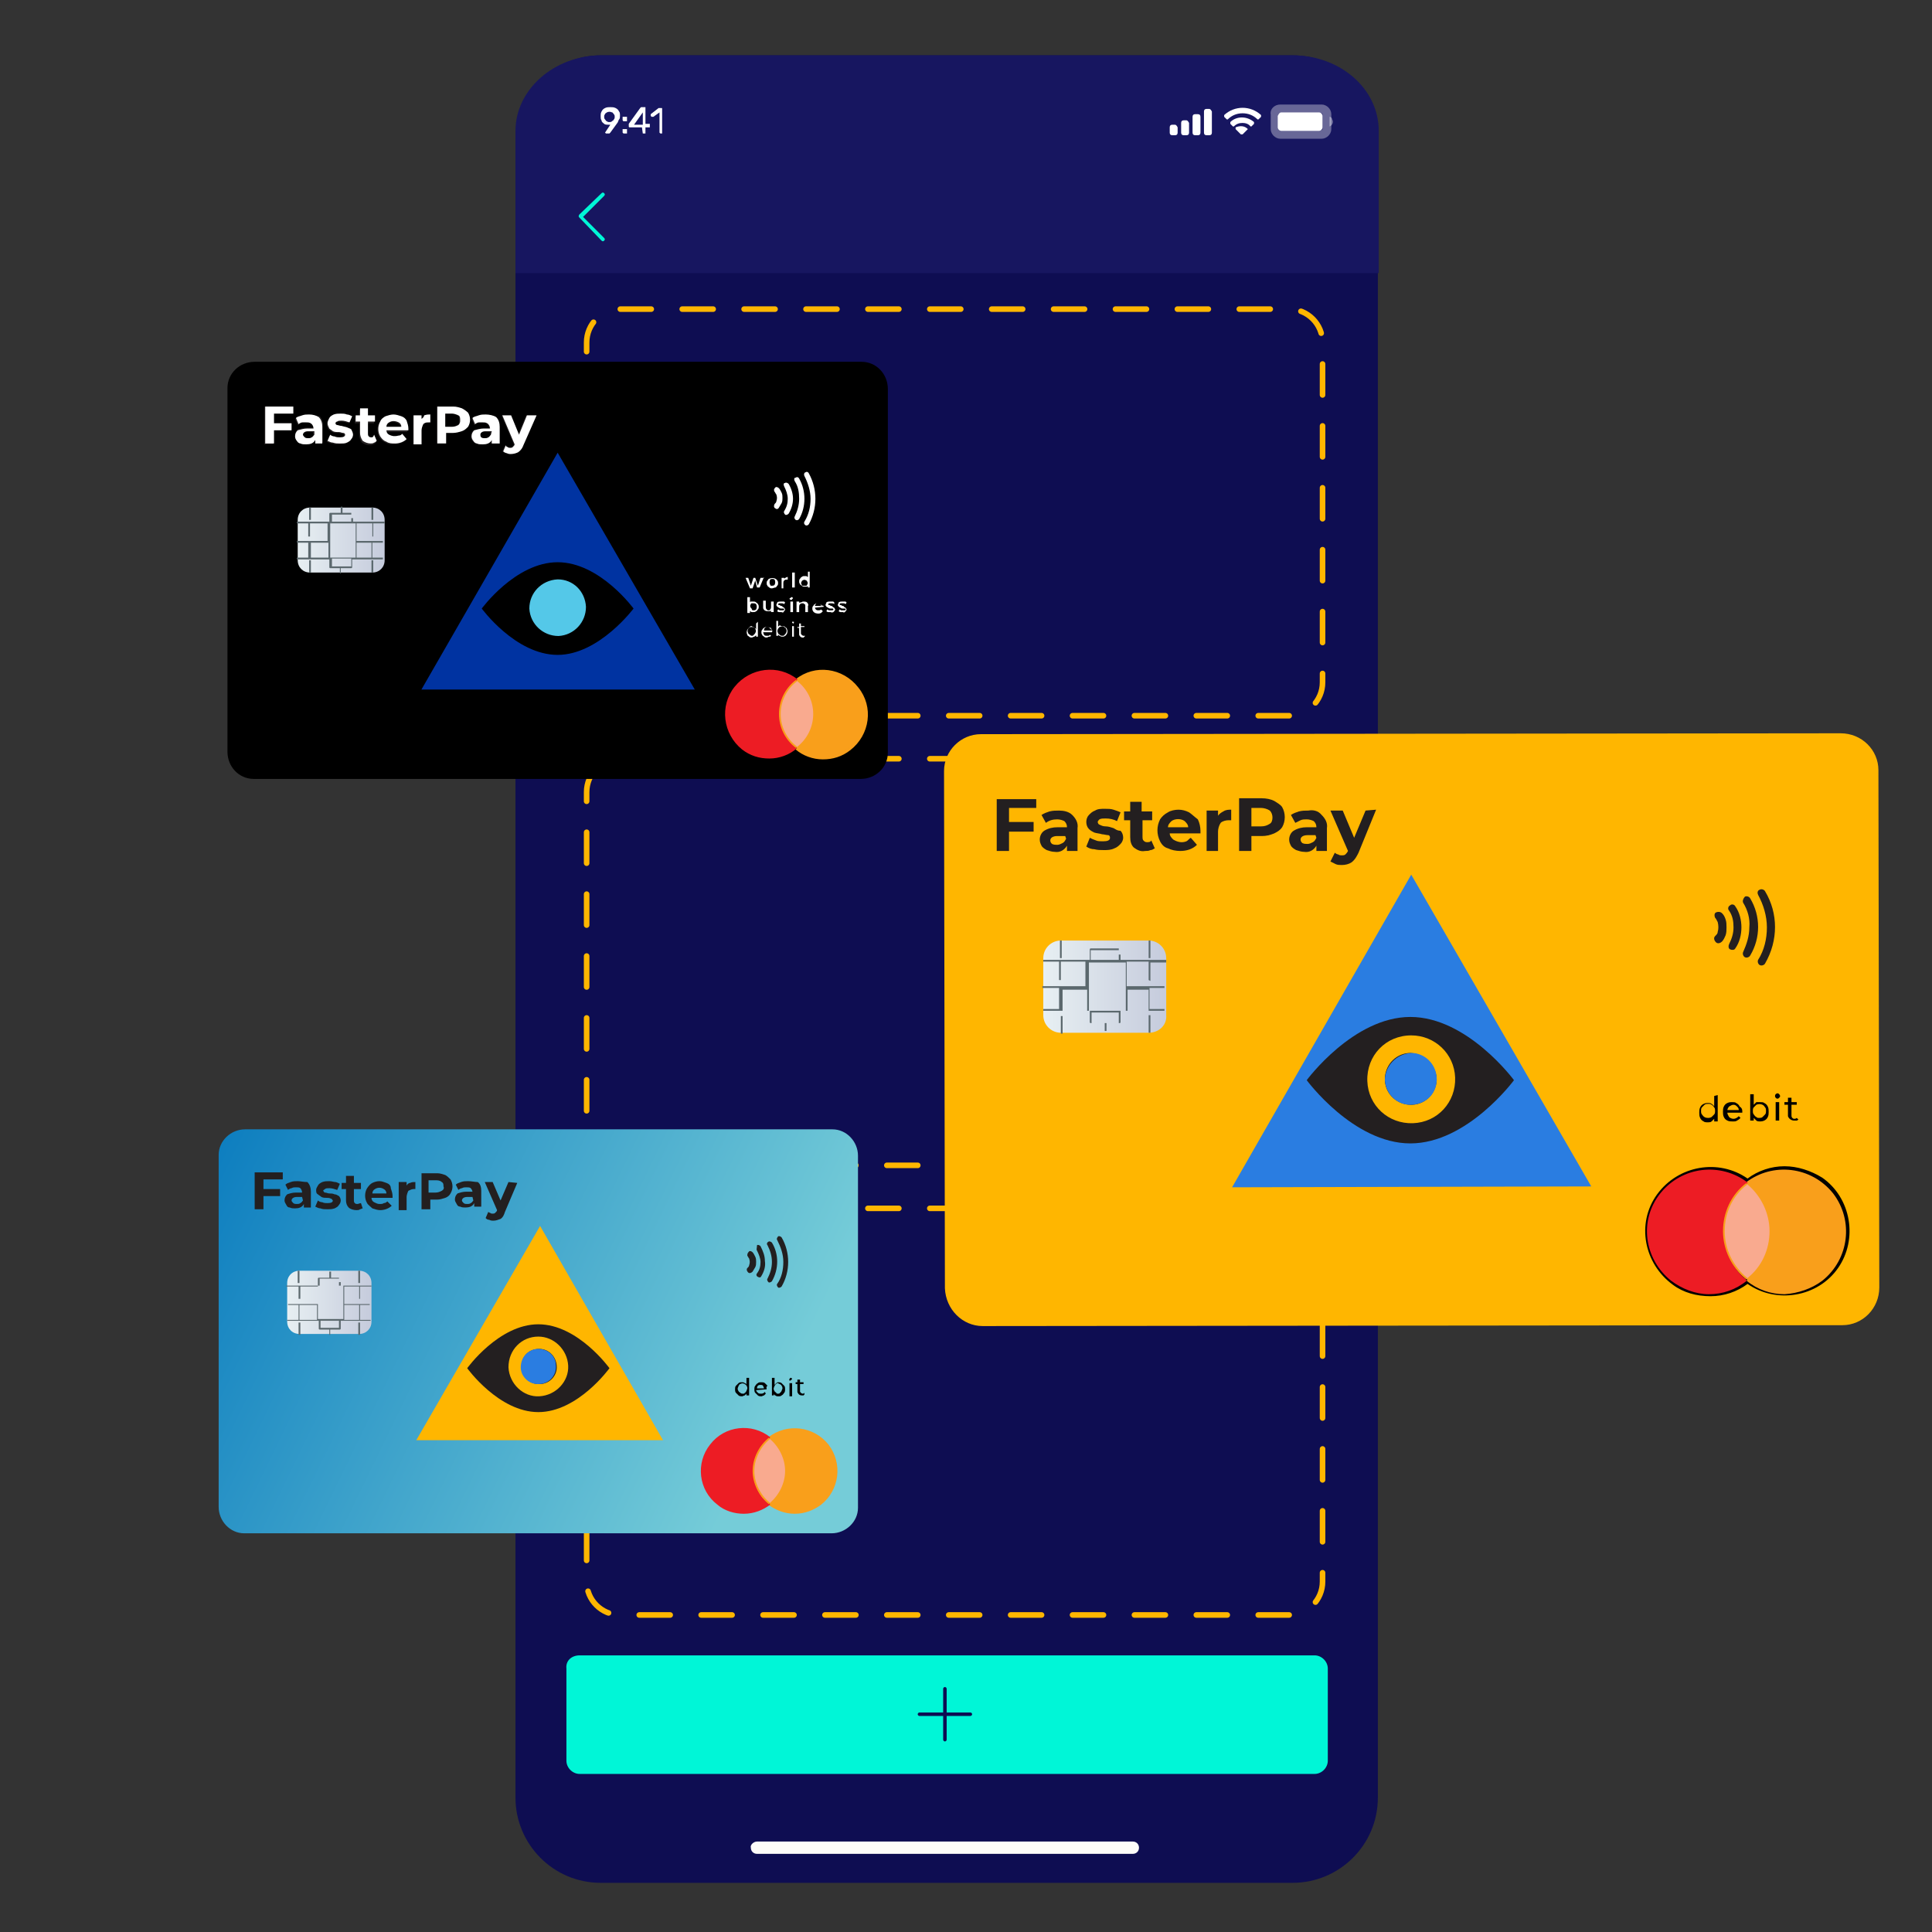 <svg width="520" height="520" viewBox="0 0 520 520" fill="none" xmlns="http://www.w3.org/2000/svg">
<rect x="0" y="0" width="520" height="520" fill="#333333" stroke="none"/>
<path d="M161.669 14.893H347.924C360.688 14.893 370.851 25.293 370.851 37.82V483.838C370.851 496.602 360.451 506.765 347.924 506.765H161.669C148.906 506.765 138.742 496.365 138.742 483.838V37.82C138.742 25.293 149.142 14.893 161.669 14.893Z" fill="#0E0D52"/>
<path d="M138.742 73.511V35.22C138.742 24.111 149.142 14.893 161.906 14.893H347.924C360.688 14.893 371.088 23.874 371.088 35.22V73.511" fill="#171660"/>
<path d="M203.744 495.656H304.908C305.853 495.656 306.562 496.365 306.562 497.311C306.562 498.256 305.853 498.965 304.908 498.965H203.744C202.799 498.965 202.089 498.256 202.089 497.311C201.853 496.602 202.799 495.656 203.744 495.656Z" fill="#FDFCFA"/>
<path d="M155.994 58.62L161.903 64.765C162.14 65.001 162.376 65.001 162.612 64.765C162.849 64.529 162.849 64.292 162.612 64.056L156.94 58.383L162.612 52.711C162.849 52.474 162.849 52.238 162.612 52.002C162.376 51.765 162.14 51.765 161.903 52.002L155.994 57.674C155.994 57.674 155.758 57.911 155.758 58.147C155.758 58.383 155.758 58.383 155.994 58.62Z" fill="#00F6D7"/>
<path d="M163.086 35.931C163.086 35.931 162.85 35.931 163.086 35.931C162.85 35.931 162.85 35.931 163.086 35.931C162.85 35.694 162.85 35.694 162.85 35.694L164.268 33.567C164.032 33.567 164.032 33.567 163.795 33.567C163.323 33.567 162.85 33.567 162.613 33.331C162.377 33.094 161.904 32.858 161.904 32.385C161.668 32.149 161.668 31.676 161.668 31.203C161.668 30.731 161.668 30.494 161.904 30.022C162.141 29.549 162.377 29.313 162.85 29.076C163.323 28.84 163.795 28.84 164.268 28.84C164.741 28.84 165.213 28.84 165.686 29.076C166.159 29.313 166.395 29.549 166.632 30.022C166.868 30.258 166.868 30.731 166.868 31.203C166.868 31.44 166.868 31.913 166.632 32.149C166.395 32.385 166.395 32.858 166.159 33.094L164.268 35.694C164.268 35.694 164.268 35.694 164.032 35.931C164.032 35.931 164.032 35.931 163.795 35.931H163.086ZM164.032 32.858C164.268 32.858 164.504 32.858 164.741 32.622C164.977 32.385 165.213 32.385 165.213 32.149C165.45 31.913 165.45 31.676 165.45 31.44C165.45 31.203 165.45 30.967 165.213 30.731C164.977 30.494 164.977 30.258 164.741 30.258C164.268 30.022 163.795 30.022 163.323 30.258C163.086 30.494 162.85 30.494 162.85 30.731C162.613 30.967 162.613 31.203 162.613 31.44C162.613 31.676 162.613 31.913 162.85 32.149C163.086 32.385 163.086 32.622 163.323 32.622C163.559 32.858 163.795 32.858 164.032 32.858ZM167.813 32.622C167.577 32.622 167.577 32.385 167.813 32.622C167.577 32.385 167.577 32.385 167.577 32.385V31.676C167.577 31.676 167.577 31.676 167.577 31.44C167.577 31.44 167.577 31.44 167.813 31.44H168.523H168.759C168.759 31.44 168.759 31.44 168.759 31.676V32.385V32.622C168.759 32.622 168.759 32.622 168.523 32.622H167.813ZM167.813 35.931C167.577 35.931 167.577 35.931 167.813 35.931C167.577 35.694 167.577 35.694 167.577 35.694V34.985C167.577 34.985 167.577 34.985 167.577 34.749C167.577 34.749 167.577 34.749 167.813 34.749H168.523H168.759C168.759 34.749 168.759 34.749 168.759 34.985V35.694V35.931C168.759 35.931 168.759 35.931 168.523 35.931H167.813ZM173.013 35.931C173.013 35.931 172.777 35.931 173.013 35.931L172.777 34.276H169.468C169.468 34.276 169.232 34.276 169.232 34.04V33.567V33.331L172.304 29.076C172.304 29.076 172.304 29.076 172.541 28.84H172.777H173.486H173.723C173.723 28.84 173.723 28.84 173.723 29.076V33.331H174.668H174.904C174.904 33.331 174.904 33.331 174.904 33.567V34.04V34.276C174.904 34.276 174.904 34.276 174.668 34.276H173.723V35.694V35.931C173.723 35.931 173.723 35.931 173.486 35.931H173.013ZM173.013 33.567V30.258L170.65 33.567H173.013ZM177.741 35.931C177.504 35.931 177.504 35.931 177.741 35.931C177.504 35.694 177.504 35.694 177.504 35.694V30.258L175.85 31.44C175.85 31.44 175.85 31.44 175.613 31.44H175.377L175.141 31.203C175.141 31.203 175.141 31.203 175.141 30.967V30.731L177.268 29.076H177.504H177.977C178.213 29.076 178.213 29.076 178.213 29.313V35.694V35.931C178.213 35.931 178.213 35.931 177.977 35.931H177.741Z" fill="white"/>
<path opacity="0.35" d="M344.614 29.311H355.723C356.433 29.311 357.142 30.02 357.142 30.729V34.747C357.142 35.456 356.433 36.165 355.723 36.165H344.614C343.905 36.165 343.196 35.456 343.196 34.747V30.729C342.96 30.02 343.669 29.311 344.614 29.311Z" stroke="white" stroke-width="2.364"/>
<path opacity="0.4" d="M357.85 31.438V34.038C358.559 33.801 359.031 32.856 358.559 32.147C358.559 31.91 358.322 31.438 357.85 31.438Z" fill="white"/>
<path d="M344.854 30.256H355.017C355.49 30.256 355.963 30.729 355.963 31.201V34.274C355.963 34.747 355.49 35.219 355.017 35.219H344.854C344.381 35.219 343.908 34.747 343.908 34.274V31.201C344.145 30.729 344.381 30.256 344.854 30.256Z" fill="white"/>
<path fill-rule="evenodd" clip-rule="evenodd" d="M334.45 30.491C335.868 30.491 337.286 30.964 338.468 32.145H338.705L339.414 31.436C339.414 31.436 339.414 31.436 339.414 31.2C339.414 31.2 339.414 31.2 339.414 30.964C336.577 28.364 332.323 28.364 329.486 30.964C329.486 30.964 329.486 30.964 329.486 31.2C329.486 31.2 329.486 31.2 329.486 31.436L330.195 32.145H330.432C331.614 30.964 333.032 30.491 334.45 30.491ZM334.45 33.091C335.159 33.091 336.105 33.327 336.577 34.036H336.814L337.523 33.327C337.523 33.327 337.523 33.327 337.523 33.091C337.523 33.091 337.523 33.091 337.523 32.855C335.632 31.2 332.795 31.2 331.141 32.855C331.141 32.855 331.141 32.855 331.141 33.091C331.141 33.091 331.141 33.091 331.141 33.327L331.85 34.036H332.086C332.795 33.327 333.505 33.091 334.45 33.091ZM335.868 34.745L334.45 36.164C334.45 36.164 334.45 36.164 334.214 36.164C334.214 36.164 334.214 36.164 333.977 36.164L332.559 34.745C332.559 34.745 332.559 34.745 332.559 34.509C332.559 34.509 332.559 34.509 332.559 34.273C333.741 33.8 334.923 33.8 335.868 34.745C335.868 34.745 335.868 34.509 335.868 34.745Z" fill="white"/>
<path fill-rule="evenodd" clip-rule="evenodd" d="M325.47 29.311H324.761C324.289 29.311 324.052 29.547 324.052 30.02V35.692C324.052 36.165 324.289 36.401 324.761 36.401H325.47C325.943 36.401 326.179 36.165 326.179 35.692V30.02C325.943 29.547 325.707 29.311 325.47 29.311ZM321.689 30.729H322.398C322.87 30.729 323.107 30.965 323.107 31.438V35.692C323.107 36.165 322.87 36.401 322.398 36.401H321.689C321.216 36.401 320.979 36.165 320.979 35.692V31.438C320.979 30.965 321.216 30.729 321.689 30.729ZM319.325 32.383H318.616C318.143 32.383 317.907 32.62 317.907 33.092V35.692C317.907 36.165 318.143 36.401 318.616 36.401H319.325C319.798 36.401 320.034 36.165 320.034 35.692V33.092C319.798 32.62 319.561 32.383 319.325 32.383ZM316.252 33.565H315.543C315.07 33.565 314.834 33.801 314.834 34.274V35.692C314.834 36.165 315.07 36.401 315.543 36.401H316.252C316.725 36.401 316.961 36.165 316.961 35.692V34.274C316.725 33.801 316.489 33.565 316.252 33.565Z" fill="white"/>
<path d="M155.998 445.545H353.834C355.725 445.545 357.379 447.199 357.379 449.09V473.909C357.379 475.799 355.725 477.454 353.834 477.454H155.998C154.107 477.454 152.452 475.799 152.452 473.909V449.09C152.216 446.963 153.87 445.545 155.998 445.545Z" fill="#00F6D7"/>
<path d="M261.18 460.913H254.798V454.531C254.798 454.295 254.562 454.059 254.325 454.059C254.089 454.059 253.853 454.295 253.853 454.531V460.913H247.471C247.234 460.913 246.998 461.149 246.998 461.386C246.998 461.622 247.234 461.859 247.471 461.859H253.853V468.24C253.853 468.477 254.089 468.713 254.325 468.713C254.562 468.713 254.798 468.477 254.798 468.24V461.859H261.18C261.416 461.859 261.653 461.622 261.653 461.386C261.653 461.149 261.416 460.913 261.18 460.913Z" fill="#0E0D52"/>
<path d="M346.983 192.636H166.874C161.911 192.636 157.893 188.617 157.893 183.654V92.181C157.893 87.217 161.911 83.199 166.874 83.199H346.983C351.947 83.199 355.965 87.217 355.965 92.181V183.654C355.965 188.617 351.947 192.636 346.983 192.636Z" stroke="#FFB600" stroke-width="1.5" stroke-miterlimit="10" stroke-linecap="round" stroke-dasharray="8.33 8.33"/>
<path d="M346.983 313.655H166.874C161.911 313.655 157.893 309.637 157.893 304.673V213.201C157.893 208.237 161.911 204.219 166.874 204.219H346.983C351.947 204.219 355.965 208.237 355.965 213.201V304.673C355.965 309.637 351.947 313.655 346.983 313.655Z" stroke="#FFB600" stroke-width="1.5" stroke-miterlimit="10" stroke-linecap="round" stroke-dasharray="8.33 8.33"/>
<path d="M346.983 434.671H166.874C161.911 434.671 157.893 430.653 157.893 425.689V334.216C157.893 329.253 161.911 325.234 166.874 325.234H346.983C351.947 325.234 355.965 329.253 355.965 334.216V425.689C355.965 430.653 351.947 434.671 346.983 434.671Z" stroke="#FFB600" stroke-width="1.5" stroke-miterlimit="10" stroke-linecap="round" stroke-dasharray="8.33 8.33"/>
<path d="M264.488 356.911L495.888 356.674C501.324 356.674 505.815 352.183 505.815 346.511L505.579 207.293C505.579 201.856 501.088 197.365 495.415 197.365L264.015 197.602C258.579 197.602 254.088 202.093 254.088 207.529L254.324 346.747C254.561 352.42 259.052 356.911 264.488 356.911Z" fill="#FFB600"/>
<path d="M268.27 229.037H271.579V223.837H278.197V221.237H271.579V217.455H278.906V215.092H268.27V229.037Z" fill="#231F20"/>
<path d="M285.052 218.168C284.106 218.168 283.397 218.168 282.452 218.404C281.742 218.641 281.033 218.877 280.324 219.35L281.506 221.477C282.452 220.768 283.397 220.532 284.579 220.532C285.288 220.532 285.997 220.768 286.47 221.004C286.942 221.477 287.179 221.95 287.179 222.659H284.579C283.397 222.659 282.215 222.895 281.033 223.604C280.324 224.077 279.852 225.023 279.852 225.968C279.852 226.677 280.088 227.15 280.324 227.623C280.561 228.095 281.27 228.568 281.742 228.804C282.452 229.041 283.161 229.277 283.87 229.277C285.288 229.513 286.47 228.804 287.179 227.623V229.041H290.015V222.895C290.252 221.477 289.542 220.295 288.597 219.35C287.652 218.404 286.233 218.168 285.052 218.168ZM286.942 225.732C286.706 226.204 286.47 226.677 285.997 226.913C285.524 227.15 285.052 227.386 284.579 227.386C284.106 227.386 283.633 227.386 283.161 227.15C282.924 226.913 282.688 226.677 282.688 226.204C282.688 225.495 283.397 225.022 284.579 225.022H286.706L286.942 225.732Z" fill="#231F20"/>
<path d="M299.704 222.891C298.995 222.655 298.286 222.419 297.577 222.419C296.868 222.419 296.395 222.182 295.922 221.946C295.686 221.946 295.45 221.473 295.45 221.237C295.45 221 295.686 220.764 295.922 220.528C296.395 220.291 296.868 220.291 297.577 220.291C298.759 220.291 299.704 220.528 300.65 221.001L301.595 218.637C301.122 218.401 300.413 218.164 299.704 217.928C298.995 217.691 298.286 217.691 297.341 217.691C296.395 217.691 295.45 217.691 294.741 218.164C294.031 218.401 293.559 218.873 293.086 219.346C292.613 219.819 292.377 220.528 292.377 221.237C292.377 221.946 292.613 222.655 293.086 223.128C293.559 223.601 294.032 223.837 294.504 224.073C295.213 224.31 295.922 224.31 296.632 224.546C297.104 224.546 297.813 224.782 298.286 224.782C298.522 224.782 298.759 225.019 298.759 225.491C298.759 226.201 298.05 226.437 296.868 226.437C296.159 226.437 295.45 226.437 294.977 226.2C294.268 225.964 293.795 225.728 293.322 225.491L292.377 227.855C293.086 228.328 293.795 228.564 294.504 228.564C295.45 228.8 296.159 228.801 297.104 228.801C298.05 228.801 298.995 228.8 299.941 228.328C300.65 228.091 301.122 227.619 301.595 227.146C302.068 226.673 302.304 225.964 302.304 225.491C302.304 224.782 302.068 224.073 301.595 223.6C300.65 223.6 300.177 223.128 299.704 222.891Z" fill="#231F20"/>
<path d="M308.688 226.675C308.216 226.675 307.979 226.439 307.743 226.203C307.507 225.966 307.507 225.494 307.507 225.257V220.766H310.107V218.403H307.27V215.803H304.198V218.403H302.543V220.766H304.198V225.257C304.198 226.439 304.434 227.385 305.143 228.094C306.088 228.803 307.034 229.275 308.216 229.039C308.688 229.039 309.161 229.039 309.634 228.803C310.107 228.803 310.343 228.566 310.816 228.33L309.87 226.203C309.634 226.675 309.161 226.675 308.688 226.675Z" fill="#231F20"/>
<path d="M320.034 218.637C319.089 218.164 318.144 217.928 317.198 217.928C316.253 217.928 315.071 218.164 314.362 218.637C313.416 219.11 312.707 219.819 312.234 220.528C311.289 222.419 311.289 224.546 312.234 226.437C312.707 227.382 313.416 228.091 314.362 228.328C315.307 228.8 316.489 229.037 317.671 229.037C319.325 229.037 320.98 228.564 322.162 227.382L320.507 225.491C320.034 225.728 319.798 226.2 319.325 226.437C318.144 226.91 316.962 226.673 315.78 225.964C315.307 225.491 314.834 225.019 314.834 224.31H323.107C323.107 224.073 323.107 223.837 323.107 223.6C323.107 222.655 322.871 221.473 322.398 220.528C321.453 219.819 320.744 219.11 320.034 218.637ZM314.362 222.655C314.362 221.946 314.834 221.473 315.307 221C316.253 220.291 317.907 220.291 318.853 221C319.325 221.473 319.798 221.946 319.798 222.655H314.362Z" fill="#231F20"/>
<path d="M327.834 219.582V218.164H324.762V229.037H327.834V223.837C327.834 223.128 328.071 222.182 328.544 221.473C329.016 221 329.962 220.764 330.671 220.764H331.38V217.928C330.671 217.928 329.962 217.928 329.253 218.4C328.78 218.637 328.071 219.11 327.834 219.582Z" fill="#231F20"/>
<path d="M342.96 215.567C342.015 215.094 340.833 214.857 339.651 214.857H333.506V229.039H336.815V225.021H339.651C340.833 225.021 341.779 224.785 342.96 224.312C343.906 223.839 344.615 223.367 345.088 222.657C346.033 221.003 346.033 218.876 345.088 217.221C344.615 216.512 343.669 216.039 342.96 215.567ZM341.779 221.712C341.069 222.185 340.36 222.421 339.415 222.421H336.815V217.457H339.415C340.124 217.457 341.069 217.694 341.779 218.167C342.251 218.639 342.488 219.348 342.488 220.057C342.488 220.767 342.251 221.476 341.779 221.712Z" fill="#231F20"/>
<path d="M352.18 218.166C351.235 218.166 350.526 218.166 349.58 218.403C348.871 218.639 348.162 218.875 347.453 219.348L348.635 221.475C349.108 221.239 349.58 221.003 350.053 220.766C350.526 220.53 351.235 220.53 351.708 220.53C352.417 220.53 353.126 220.766 353.599 221.003C354.071 221.475 354.308 221.948 354.308 222.657H351.708C350.526 222.657 349.344 222.894 348.162 223.603C347.453 224.075 346.98 225.021 346.98 225.966C346.98 226.675 347.217 227.148 347.453 227.621C347.69 228.094 348.399 228.566 348.871 228.803C349.58 229.039 350.29 229.275 350.999 229.275C352.417 229.512 353.599 228.803 354.308 227.621V229.039H357.144V222.894C357.38 221.475 356.671 220.294 355.726 219.348C354.78 218.166 353.362 217.93 352.18 218.166ZM354.308 225.494C354.071 225.966 353.835 226.439 353.362 226.675C352.89 226.912 352.417 227.148 351.944 227.148C351.471 227.148 350.999 227.148 350.526 226.912C350.29 226.675 350.053 226.439 350.053 225.966C350.053 225.257 350.762 224.785 351.944 224.785H354.071L354.308 225.494Z" fill="#231F20"/>
<path d="M367.542 218.164L364.47 225.491L361.397 218.164H358.088L362.815 229.037C362.579 229.51 362.342 229.746 362.106 229.982C361.87 230.219 361.397 230.219 361.161 230.219C360.924 230.219 360.452 230.219 360.215 229.982C359.979 229.982 359.506 229.746 359.27 229.51L358.088 231.873C358.561 232.11 359.033 232.346 359.506 232.582C359.979 232.819 360.688 232.819 361.161 232.819C362.106 232.819 363.052 232.582 363.761 232.11C364.706 231.4 365.179 230.455 365.652 229.51L370.379 217.928L367.542 218.164Z" fill="#231F20"/>
<path d="M331.617 319.563L428.29 319.327L379.835 235.418L331.617 319.563Z" fill="#2A7DE1"/>
<path d="M379.598 273.713C394.962 273.713 407.489 290.731 407.489 290.731C407.489 290.731 394.962 307.749 379.598 307.749C364.234 307.749 351.707 290.731 351.707 290.731C351.707 290.731 364.234 273.713 379.598 273.713Z" fill="#231F20"/>
<path d="M368.016 290.967C368.252 297.585 373.688 302.549 380.306 302.312C386.925 302.076 391.888 296.639 391.652 290.021C391.416 283.639 386.216 278.676 379.834 278.676C372.979 278.676 367.779 284.112 368.016 290.967ZM386.688 290.73C386.452 294.512 383.379 297.585 379.361 297.349C375.579 297.112 372.506 294.039 372.743 290.021C372.979 286.239 376.052 283.403 379.597 283.403C383.616 283.639 386.688 286.949 386.688 290.73Z" fill="#FFB600"/>
<path d="M372.74 290.73C372.977 294.511 376.049 297.584 380.068 297.348C384.086 297.111 386.922 294.039 386.686 290.021C386.449 286.239 383.377 283.402 379.831 283.402C375.813 283.639 372.74 286.948 372.74 290.73Z" fill="#2A7DE1"/>
<path d="M461.617 247.001C461.853 247.238 462.09 247.71 462.326 248.183C462.563 249.128 462.563 250.074 462.326 250.783C462.326 251.256 462.09 251.492 461.617 251.965C461.144 252.438 461.381 253.147 461.853 253.619C462.326 254.092 463.035 253.856 463.508 253.383C463.981 252.91 464.217 252.201 464.453 251.728C464.69 251.019 464.69 250.31 464.69 249.601C464.69 248.892 464.69 248.183 464.453 247.474C464.217 246.765 463.981 246.292 463.508 245.819C463.035 245.347 462.326 245.347 461.853 245.583C461.381 245.819 461.381 246.528 461.617 247.001Z" fill="#231F20"/>
<path d="M465.396 245.109C466.342 246.528 466.578 247.946 466.578 249.6C466.578 251.255 466.105 252.673 465.396 254.091C465.16 254.564 465.16 255.273 465.633 255.509C466.105 255.746 466.815 255.746 467.051 255.273C468.233 253.619 468.705 251.491 468.705 249.6C468.705 247.709 468.233 245.582 467.051 243.928C466.815 243.455 466.105 243.219 465.633 243.691C465.16 243.928 464.924 244.637 465.396 245.109Z" fill="#231F20"/>
<path d="M469.179 242.984C470.36 244.875 471.07 247.238 470.833 249.602C470.833 251.965 470.124 254.093 469.179 256.22C468.942 256.693 469.179 257.402 469.651 257.638C470.124 257.875 470.833 257.638 471.07 257.165C473.906 252.438 473.906 246.529 471.07 241.802C470.833 241.329 470.124 241.093 469.651 241.329C469.179 241.802 468.942 242.511 469.179 242.984Z" fill="#231F20"/>
<path d="M473.198 240.859C474.616 243.459 475.562 246.531 475.562 249.604C475.562 252.677 474.853 255.749 473.198 258.349C472.962 258.822 473.198 259.531 473.671 259.768C474.143 260.004 474.853 259.768 475.089 259.295C478.634 253.149 478.634 245.822 475.089 239.913C474.853 239.44 474.143 239.204 473.671 239.44C472.962 239.677 472.962 240.386 473.198 240.859Z" fill="#231F20"/>
<path d="M480.286 313.895C476.741 313.895 473.195 315.076 470.359 317.204C462.559 311.767 451.686 313.658 446.014 321.458C440.341 329.258 442.468 340.131 450.268 345.804C453.104 347.931 456.65 348.876 460.432 348.876C463.977 348.876 467.523 347.695 470.359 345.567C478.159 351.004 489.268 349.113 494.704 341.313C500.141 333.513 498.25 322.404 490.45 316.967C487.377 315.076 483.832 313.895 480.286 313.895Z" fill="#010101"/>
<path d="M470.125 318.619C477.216 313.182 487.38 314.364 493.052 321.455C498.489 328.546 497.307 338.71 490.216 344.382C487.38 346.51 483.834 347.691 480.289 347.928C476.743 347.928 473.198 346.746 470.361 344.382" stroke="#F99F1B" stroke-width="0.83" stroke-miterlimit="10"/>
<path d="M480.049 347.694C471.068 347.694 463.74 340.367 463.74 331.385C463.74 322.403 471.068 315.076 480.049 315.076C489.031 315.076 496.358 322.403 496.358 331.385C496.358 340.367 489.031 347.694 480.049 347.694Z" fill="#F99F1B"/>
<path d="M463.977 331.382C463.977 326.419 466.341 321.691 470.123 318.619C463.032 313.182 452.868 314.364 447.196 321.455C441.523 328.546 442.941 338.71 450.032 344.382C452.868 346.51 456.414 347.928 459.959 347.928C463.505 347.928 467.05 346.746 469.887 344.382C466.105 341.073 463.977 336.346 463.977 331.382Z" fill="#ED1C24"/>
<path d="M470.125 344.148C474.143 341.076 476.27 336.348 476.27 331.385C476.27 326.421 473.906 321.694 470.125 318.621C463.034 324.294 461.852 334.457 467.525 341.548C468.234 342.494 469.179 343.439 470.125 344.148Z" fill="#F9AA8F"/>
<path d="M470.123 318.619C463.032 313.182 452.868 314.364 447.196 321.455C441.523 328.546 442.941 338.71 450.032 344.382C452.868 346.51 456.414 347.928 459.959 347.928C463.505 347.928 467.05 346.746 469.887 344.382" stroke="#ED1C24" stroke-width="0.83" stroke-miterlimit="10"/>
<path d="M470.126 318.621C466.108 321.694 463.98 326.421 463.98 331.385C463.98 336.348 466.344 341.076 470.126 344.148" stroke="#F99F1B" stroke-width="0.463" stroke-miterlimit="10"/>
<path d="M462.325 294.746V301.837H461.38V301.128C461.143 301.364 460.907 301.601 460.67 301.837C460.434 302.073 459.961 302.073 459.725 302.073C459.252 302.073 458.78 302.073 458.543 301.837C458.07 301.601 457.834 301.364 457.598 300.892C457.361 300.419 457.361 299.946 457.361 299.473C457.361 299.001 457.361 298.528 457.598 298.055C457.834 297.582 458.07 297.346 458.543 297.11C459.016 296.873 459.489 296.873 459.725 296.873C459.961 296.873 460.434 296.873 460.67 297.11C460.907 297.346 461.143 297.346 461.38 297.819V294.982L462.325 294.746ZM459.725 300.892C459.961 300.892 460.198 300.892 460.67 300.655C460.907 300.419 461.143 300.182 461.38 299.946C461.616 299.71 461.616 299.237 461.616 299.001C461.616 298.764 461.616 298.292 461.38 298.055C461.143 297.819 461.143 297.582 460.67 297.346C460.434 297.11 460.198 297.11 459.725 297.11C459.489 297.11 459.016 297.11 458.78 297.346C458.543 297.582 458.307 297.819 458.07 298.055C457.834 298.292 457.834 298.764 457.834 299.001C457.834 299.237 457.834 299.71 458.07 299.946C458.543 300.655 459.016 300.892 459.725 300.892Z" fill="black"/>
<path d="M468.94 299.239V299.475H464.922C464.922 299.948 465.158 300.184 465.395 300.657C465.631 300.893 466.104 301.13 466.577 301.13C467.049 301.13 467.522 300.893 467.995 300.42L468.468 300.893C468.231 301.13 467.995 301.366 467.522 301.602C467.286 301.839 466.813 301.839 466.34 301.839C465.868 301.839 465.395 301.839 464.922 301.602C464.449 301.366 464.213 301.13 463.977 300.657C463.74 300.184 463.74 299.711 463.74 299.239C463.74 298.766 463.74 298.293 463.977 297.82C464.213 297.348 464.449 297.111 464.922 296.875C465.395 296.639 465.868 296.639 466.104 296.639C466.577 296.639 467.049 296.639 467.286 296.875C467.758 297.111 467.995 297.348 468.231 297.82C468.94 298.293 468.94 298.766 468.94 299.239ZM466.577 297.348C466.104 297.348 465.867 297.584 465.395 297.82C465.158 298.057 464.922 298.53 464.922 298.766H467.995C467.995 298.293 467.758 298.057 467.522 297.82C467.286 297.584 467.049 297.348 466.577 297.348Z" fill="black"/>
<path d="M473.672 296.637C474.145 296.637 474.618 296.637 474.854 296.873C475.327 297.11 475.563 297.346 475.8 297.819C476.036 298.292 476.036 298.764 476.036 299.237C476.036 299.71 476.036 300.182 475.8 300.655C475.563 301.128 475.327 301.364 474.854 301.601C474.381 301.837 473.909 301.837 473.672 301.837C473.436 301.837 472.963 301.837 472.727 301.601C472.49 301.364 472.254 301.128 472.018 300.892V301.601H471.072V294.51H472.018V297.346C472.254 297.11 472.49 296.873 472.727 296.637C472.963 296.637 473.2 296.637 473.672 296.637ZM473.436 300.892C473.672 300.892 474.145 300.892 474.381 300.655C474.618 300.419 474.854 300.182 475.09 299.946C475.327 299.71 475.327 299.237 475.327 299.001C475.327 298.764 475.327 298.292 475.09 298.055C474.854 297.819 474.854 297.583 474.381 297.346C473.909 297.11 473.2 297.11 472.727 297.346C472.49 297.583 472.254 297.819 472.018 298.055C471.781 298.292 471.781 298.764 471.781 299.001C471.781 299.237 471.781 299.71 472.018 299.946C472.254 300.182 472.254 300.419 472.727 300.655C472.963 300.892 473.2 300.892 473.436 300.892Z" fill="black"/>
<path d="M477.923 296.637H478.869V301.601H477.923V296.637ZM478.396 295.692C478.16 295.692 478.16 295.692 477.923 295.455C477.687 295.219 477.687 294.746 477.923 294.51C477.923 294.51 478.16 294.273 478.396 294.273C478.632 294.273 478.632 294.273 478.869 294.51C478.869 294.51 479.105 294.746 479.105 294.983C479.105 295.219 479.105 295.219 478.869 295.455C478.632 295.692 478.632 295.692 478.396 295.692Z" fill="black"/>
<path d="M484.067 301.366C483.831 301.366 483.831 301.602 483.594 301.602C483.358 301.602 483.122 301.602 482.885 301.602C482.176 301.602 481.467 301.13 481.231 300.421V300.184V297.348H480.285V296.639H481.231V295.457H482.176V296.639H483.594V297.348H482.176V300.184C482.176 300.421 482.176 300.657 482.412 300.893C482.649 301.13 482.885 301.13 482.885 301.13C483.122 301.13 483.358 301.13 483.594 300.893L484.067 301.366Z" fill="black"/>
<path d="M309.162 277.965H285.526C282.926 277.965 280.799 275.837 280.799 273.237V257.874C280.799 255.274 282.926 253.146 285.526 253.146H309.162C311.762 253.146 313.89 255.274 313.89 257.874V273.237C314.126 275.837 311.999 277.965 309.162 277.965C309.399 277.965 309.399 277.965 309.162 277.965Z" fill="url(#paint0_linear_8333_57633)"/>
<path d="M285.758 253.146H285.285V257.874H285.758V253.146Z" fill="#5B686D"/>
<path d="M285.998 273.473H285.525V278.2H285.998V273.473Z" fill="#5B686D"/>
<path d="M309.635 253.146H309.162V257.874H309.635V253.146Z" fill="#5B686D"/>
<path d="M309.631 264.019V259.056H313.886V258.347H301.595V256.928H301.122V258.347H293.559V255.747H301.122V255.274H297.813V252.91V255.274H293.559C293.559 255.274 293.322 255.274 293.322 255.51V258.347H280.795V258.819H285.05V263.783H285.522V258.819H292.14V265.437H280.559V265.91H285.05V271.583H280.795V272.056H293.322V275.128C293.322 275.128 293.322 275.365 293.559 275.365H297.34V277.492H297.813V275.365H301.359C301.359 275.365 301.595 275.365 301.595 275.128V272.056H313.413V271.583H309.395V265.91H313.413V265.437H303.25V258.819H309.159V263.783L309.631 264.019ZM285.995 266.383H292.613V272.056H285.995V266.383ZM301.122 275.365H293.795V272.528H301.122V275.365ZM309.159 266.383V272.056H303.486V266.383H309.159ZM303.013 272.056H293.086V259.056H293.559H301.595H303.013V272.056Z" fill="#5B686D"/>
<path d="M309.635 273.236H309.162V277.964H309.635V273.236Z" fill="#5B686D"/>
<path d="M68.548 97.377C64.53 97.377 61.221 100.45 61.221 104.468V104.704V202.322C61.221 206.341 64.293 209.65 68.312 209.65H68.548H231.639C235.657 209.65 238.966 206.577 238.966 202.559V202.322V104.704C238.966 100.686 235.893 97.377 231.875 97.377H231.639H68.548Z" fill="black"/>
<path d="M71.147 119.593H73.51V115.812H78.237V113.921H73.51V111.321H78.71V109.43H71.147V119.593V119.593Z" fill="#231F20"/>
<path d="M82.963 111.795C82.254 111.795 81.782 111.795 81.073 112.031C80.6 112.268 79.891 112.268 79.418 112.74L80.127 114.395C80.363 114.159 80.836 113.922 81.073 113.922C81.782 113.449 82.254 113.449 82.727 113.449C83.2 113.449 83.672 113.449 84.145 113.922C84.382 114.159 84.618 114.631 84.618 115.104H82.727C81.782 115.104 81.073 115.34 80.127 115.577C79.654 116.049 79.418 116.522 79.418 117.231C79.418 117.704 79.654 118.177 79.891 118.413C80.127 118.886 80.6 119.122 80.836 119.122C81.309 119.359 81.782 119.359 82.491 119.359C83.436 119.359 84.382 119.122 84.854 118.177V119.122H86.982V114.631C86.982 113.686 86.745 112.74 86.036 112.031C84.854 112.031 83.909 111.795 82.963 111.795ZM84.382 116.995C84.145 117.231 83.909 117.704 83.672 117.704C83.436 118.177 83.2 118.177 82.727 118.177C82.491 118.177 82.018 118.177 81.782 117.94C81.545 117.704 81.309 117.468 81.309 117.231C81.309 116.759 81.782 116.286 82.727 116.286H84.145L84.382 116.995Z" fill="#231F20"/>
<path d="M93.368 115.34C92.895 115.104 92.422 115.104 91.713 114.868C91.241 114.868 90.768 114.631 90.532 114.631C90.295 114.631 90.059 114.395 90.059 114.159C90.059 113.922 90.295 113.686 90.532 113.686C90.768 113.449 91.241 113.45 91.713 113.45C92.422 113.45 93.132 113.686 93.841 113.922L94.55 112.268C94.077 112.031 93.604 111.795 93.132 111.795C92.659 111.559 91.95 111.559 91.477 111.559C90.768 111.559 90.295 111.559 89.586 111.795C89.114 112.031 88.641 112.268 88.404 112.74C88.168 113.213 87.932 113.686 87.932 114.159C87.932 114.631 88.168 115.104 88.404 115.577C88.641 115.813 89.114 116.05 89.35 116.286C89.823 116.522 90.295 116.522 91.004 116.522C91.477 116.522 91.713 116.759 92.186 116.759C92.422 116.759 92.659 116.995 92.659 117.231C92.659 117.704 92.186 117.94 91.241 117.94C90.768 117.94 90.295 117.94 89.823 117.704C89.35 117.704 88.877 117.468 88.641 117.231L87.932 118.886C88.404 119.122 88.877 119.359 89.35 119.359C90.059 119.595 90.532 119.595 91.241 119.595C91.95 119.595 92.659 119.595 93.132 119.359C93.604 119.122 94.077 118.886 94.314 118.413C94.55 118.177 94.786 117.704 94.786 117.231C94.786 116.759 94.55 116.286 94.314 115.813C94.077 115.577 93.841 115.34 93.368 115.34Z" fill="#231F20"/>
<path d="M99.749 117.941C99.512 117.941 99.276 117.941 99.04 117.704C98.803 117.468 98.803 117.231 98.803 116.995V113.922H100.694V112.268H98.803V110.377H96.676V112.268H95.494V113.922H96.676V116.995C96.676 117.704 96.912 118.413 97.385 119.122C98.094 119.595 98.803 119.831 99.512 119.831C99.749 119.831 100.221 119.831 100.458 119.595C100.694 119.595 100.93 119.359 101.167 119.122L100.694 117.468C100.458 117.704 99.985 117.941 99.749 117.941Z" fill="#231F20"/>
<path d="M107.783 112.268C107.074 112.031 106.364 111.795 105.655 111.795C104.946 111.795 104.237 112.031 103.528 112.268C103.055 112.504 102.346 112.977 102.11 113.686C101.401 114.868 101.401 116.522 102.11 117.704C102.583 118.413 103.055 118.886 103.764 119.122C104.474 119.595 105.183 119.595 106.128 119.595C107.31 119.595 108.492 119.122 109.201 118.413L108.019 117.231C107.783 117.468 107.546 117.704 107.074 117.704C106.837 117.94 106.364 117.94 105.892 117.94C105.419 117.94 104.946 117.704 104.474 117.468C104.001 117.231 103.764 116.759 103.764 116.286H109.674C109.674 116.049 109.674 115.813 109.674 115.813C109.674 115.104 109.437 114.395 109.201 113.686C108.964 112.977 108.492 112.504 107.783 112.268ZM103.764 115.104C103.764 114.631 104.001 114.159 104.474 113.922C105.183 113.449 106.128 113.449 107.074 113.922C107.546 114.159 107.783 114.631 107.783 115.104H103.764Z" fill="#231F20"/>
<path d="M113.219 112.74V111.795H111.092V119.595H113.455V115.813C113.455 115.34 113.692 114.631 113.928 114.159C114.401 113.686 114.874 113.686 115.346 113.686H115.819V111.559C115.346 111.559 114.874 111.559 114.165 111.795C113.928 112.268 113.692 112.504 113.219 112.74Z" fill="#231F20"/>
<path d="M124.095 109.902C123.386 109.666 122.677 109.43 121.731 109.43H117.477V119.357H119.84V116.521H121.731C122.44 116.521 123.386 116.284 124.095 116.048C124.804 115.812 125.277 115.339 125.749 114.866C126.458 113.684 126.458 112.266 125.749 111.084C125.277 110.612 124.567 110.139 124.095 109.902ZM123.149 114.393C122.677 114.63 122.204 114.866 121.495 114.866H119.604V111.321H121.495C121.967 111.321 122.677 111.557 123.149 111.793C123.622 112.03 123.622 112.502 123.622 113.212C123.622 113.684 123.622 114.157 123.149 114.393Z" fill="#231F20"/>
<path d="M130.473 111.795C129.764 111.795 129.291 111.795 128.582 112.031C128.11 112.268 127.401 112.268 126.928 112.74L127.637 114.395C127.873 114.159 128.346 113.922 128.582 113.922C129.055 113.686 129.291 113.686 129.764 113.686C130.237 113.686 130.71 113.686 131.182 114.159C131.419 114.395 131.655 114.868 131.655 115.34H130.001C129.055 115.34 128.346 115.577 127.401 115.813C126.928 116.286 126.691 116.759 126.691 117.468C126.691 117.94 126.928 118.413 127.164 118.649C127.4 119.122 127.873 119.359 128.11 119.359C128.582 119.595 129.055 119.595 129.764 119.595C130.71 119.595 131.655 119.359 132.128 118.413V119.359H134.255V114.868C134.255 113.922 134.019 112.977 133.31 112.268C132.364 112.031 131.419 111.795 130.473 111.795ZM132.128 116.995C131.891 117.231 131.655 117.704 131.419 117.704C130.946 118.177 130.71 118.177 130.237 118.177C130 118.177 129.528 118.177 129.291 117.94C129.055 117.704 128.819 117.468 128.819 117.231C128.819 116.759 129.291 116.286 130.237 116.286H131.891L132.128 116.995Z" fill="#231F20"/>
<path d="M141.583 111.795L139.456 116.995L137.328 111.795H134.965L138.274 119.595C138.274 119.831 138.038 120.068 137.801 120.304C137.565 120.54 137.328 120.54 137.092 120.54C136.856 120.54 136.619 120.54 136.383 120.304C136.147 120.304 135.91 120.068 135.91 119.831L135.201 121.486C135.438 121.722 135.91 121.959 136.147 121.959C136.619 122.195 136.856 122.195 137.328 122.195C138.038 122.195 138.747 121.959 139.219 121.722C139.928 121.249 140.401 120.54 140.638 119.831L144.183 111.795H141.583Z" fill="#231F20"/>
<path d="M100.22 154.104H83.438C81.547 154.104 80.129 152.686 80.129 150.795V139.922C80.129 138.031 81.547 136.613 83.438 136.613H100.22C102.111 136.613 103.529 138.031 103.529 139.922V150.795C103.529 152.686 102.111 154.104 100.22 154.104Z" fill="url(#paint1_linear_8333_57633)"/>
<path d="M83.678 136.613H83.205V139.922H83.678V136.613Z" fill="#5B686D"/>
<path d="M83.678 150.795H83.205V154.104H83.678V150.795Z" fill="#5B686D"/>
<path d="M100.457 136.613H99.984V139.922H100.457V136.613Z" fill="#5B686D"/>
<path d="M100.458 144.413V140.868H103.531V140.395H95.022V139.45H94.549V140.395H89.349V138.504H94.549V138.032H92.185V136.377H91.713V138.032H88.876C88.876 138.032 88.64 138.031 88.64 138.268V140.395H79.894V140.868H82.967V144.413H83.44V140.868H88.167V145.595H79.894V146.068H82.967V150.086H79.894V150.559H88.64V152.686C88.64 152.686 88.64 152.922 88.876 152.922H91.476V154.341H91.713V152.922H94.549C94.549 152.922 94.785 152.922 94.785 152.686V150.559H103.058V150.086H100.222V146.068H103.058V145.595H95.967V140.868H100.222V144.413H100.458ZM83.676 146.068H88.404V150.086H83.676V146.068ZM94.549 152.45H89.349V150.322H94.549V152.45ZM99.985 146.068V150.086H95.967V146.068H99.985ZM95.731 150.086H88.876V140.868H95.731V150.086Z" fill="#5B686D"/>
<path d="M100.457 150.795H99.984V154.104H100.457V150.795Z" fill="#5B686D"/>
<path d="M71.387 119.357H73.75V115.812H78.478V113.921H73.75V111.321H78.95V109.43H71.387V119.357V119.357Z" fill="white"/>
<path d="M83.2 111.559C82.491 111.559 82.018 111.559 81.309 111.795C80.836 112.031 80.127 112.031 79.654 112.504L80.363 114.159C80.6 113.922 81.073 113.686 81.309 113.686C81.782 113.686 82.254 113.686 82.491 113.686C82.963 113.686 83.436 113.686 83.909 114.159C84.145 114.395 84.382 114.868 84.382 115.34H82.727C81.782 115.34 81.073 115.577 80.127 115.813C79.654 116.286 79.418 116.759 79.418 117.468C79.418 117.94 79.654 118.413 79.891 118.65C80.127 119.122 80.6 119.359 80.836 119.359C81.309 119.595 81.782 119.595 82.491 119.595C83.436 119.595 84.382 119.359 84.854 118.413V119.359H86.745V114.868C86.745 113.922 86.509 112.977 85.8 112.268C85.091 111.795 84.145 111.559 83.2 111.559ZM84.618 116.995C84.382 117.231 84.145 117.704 83.909 117.704C83.672 117.94 83.2 117.94 82.963 117.94C82.727 117.94 82.254 117.94 82.018 117.704C81.782 117.468 81.545 117.231 81.545 116.995C81.545 116.522 82.018 116.049 82.963 116.049H84.618V116.995Z" fill="white"/>
<path d="M93.604 115.106C93.132 114.87 92.659 114.87 91.95 114.633C91.477 114.633 91.004 114.397 90.768 114.397C90.532 114.397 90.295 114.161 90.295 113.924C90.295 113.688 90.532 113.451 90.768 113.451C91.004 113.215 91.477 113.215 91.95 113.215C92.659 113.215 93.368 113.451 94.077 113.688L94.786 112.033C94.313 111.797 93.841 111.561 93.368 111.561C92.895 111.324 92.186 111.324 91.713 111.324C91.004 111.324 90.532 111.324 89.823 111.561C89.35 111.797 88.877 112.033 88.641 112.506C88.404 112.979 88.168 113.451 88.168 113.924C88.168 114.397 88.404 114.87 88.641 115.342C88.877 115.579 89.35 115.815 89.586 116.051C90.059 116.288 90.532 116.288 91.241 116.288C91.713 116.288 91.95 116.524 92.422 116.524C92.659 116.524 92.895 116.761 92.895 116.997C92.895 117.47 92.422 117.706 91.477 117.706C91.004 117.706 90.532 117.706 90.059 117.47C89.586 117.47 89.113 117.233 88.877 116.997L88.168 118.651C88.641 118.888 89.113 119.124 89.586 119.124C90.295 119.361 90.768 119.361 91.477 119.361C92.186 119.361 92.895 119.361 93.368 119.124C93.841 118.888 94.313 118.651 94.55 118.179C94.786 117.942 95.022 117.47 95.022 116.997C95.022 116.524 94.786 116.051 94.55 115.579C94.313 115.342 94.077 115.342 93.604 115.106Z" fill="white"/>
<path d="M99.983 117.706C99.747 117.706 99.51 117.706 99.274 117.47C99.038 117.234 99.038 116.997 99.038 116.761V113.452H100.929V111.797H99.038V109.906H96.91V111.797H95.728V113.452H96.91V116.524C96.91 117.234 97.147 117.943 97.619 118.652C98.329 119.124 99.038 119.361 99.747 119.361C99.983 119.361 100.456 119.361 100.692 119.124C100.929 119.124 101.165 118.888 101.401 118.652L100.692 116.997C100.456 117.706 100.219 117.706 99.983 117.706Z" fill="white"/>
<path d="M108.023 112.031C107.314 111.795 106.605 111.559 105.896 111.559C105.187 111.559 104.477 111.795 103.768 112.031C103.296 112.268 102.587 112.74 102.35 113.45C101.641 114.631 101.641 116.286 102.35 117.468C102.823 118.177 103.296 118.649 104.005 118.886C104.714 119.359 105.423 119.359 106.368 119.359C107.55 119.359 108.732 118.886 109.441 118.177L108.259 116.759C108.023 116.995 107.787 117.231 107.314 117.231C106.368 117.468 105.659 117.468 104.714 116.995C104.241 116.759 104.005 116.286 104.005 115.813H109.914C109.914 115.577 109.914 115.34 109.914 115.34C109.914 114.631 109.677 113.922 109.441 113.213C109.205 112.74 108.732 112.268 108.023 112.031ZM104.005 114.868C104.005 114.395 104.241 113.922 104.714 113.686C105.423 113.213 106.368 113.213 107.314 113.686C107.787 113.922 108.023 114.395 108.023 114.868H104.005Z" fill="white"/>
<path d="M113.455 112.74V111.795H111.328V119.595H113.455V115.813C113.455 115.34 113.692 114.631 113.928 114.159C114.401 113.686 114.874 113.686 115.346 113.686H115.819V111.559C115.346 111.559 114.874 111.559 114.164 111.795C114.164 112.031 113.928 112.504 113.455 112.74Z" fill="white"/>
<path d="M124.331 109.902C123.622 109.666 122.913 109.43 121.967 109.43H117.713V119.357H120.077V116.521H121.967C122.677 116.521 123.622 116.284 124.331 116.048C125.04 115.812 125.513 115.339 125.986 114.866C126.695 113.684 126.695 112.266 125.986 111.084C125.513 110.612 124.804 110.139 124.331 109.902ZM123.386 114.393C122.913 114.63 122.44 114.866 121.731 114.866H119.84V111.321H121.731C122.204 111.321 122.913 111.557 123.386 111.793C123.858 112.03 123.858 112.502 123.858 113.212C123.858 113.448 123.858 113.921 123.386 114.393Z" fill="white"/>
<path d="M130.713 111.559C130.004 111.559 129.532 111.559 128.823 111.795C128.35 112.031 127.641 112.031 127.168 112.504L127.877 114.159C128.113 113.922 128.586 113.686 128.823 113.686C129.295 113.686 129.768 113.686 130.004 113.686C130.477 113.686 130.95 113.686 131.423 114.159C131.659 114.395 131.895 114.868 131.895 115.34H130.241C129.295 115.34 128.586 115.577 127.641 115.813C127.168 116.286 126.932 116.759 126.932 117.468C126.932 117.94 127.168 118.413 127.404 118.65C127.641 119.122 128.113 119.359 128.35 119.359C128.823 119.595 129.295 119.595 130.004 119.595C130.95 119.595 131.895 119.359 132.368 118.413V119.359H134.495V114.868C134.495 113.922 134.259 112.977 133.55 112.268C132.841 111.795 131.659 111.559 130.713 111.559ZM132.132 116.995C131.895 117.231 131.659 117.704 131.423 117.704C131.186 117.94 130.713 117.94 130.477 117.94C130.241 117.94 129.768 117.94 129.532 117.704C129.295 117.468 129.295 117.231 129.295 116.995C129.295 116.522 129.768 116.049 130.713 116.049H132.368L132.132 116.995Z" fill="white"/>
<path d="M141.823 111.795L139.696 116.995L137.569 111.795H135.205L138.514 119.595C138.514 119.831 138.278 120.068 138.041 120.304C137.805 120.54 137.569 120.54 137.332 120.54C137.096 120.54 136.86 120.54 136.623 120.304C136.387 120.304 136.151 120.068 136.151 119.831L135.441 121.486C135.678 121.722 136.151 121.959 136.387 121.959C136.86 122.195 137.096 122.195 137.569 122.195C138.278 122.195 138.987 121.959 139.46 121.722C140.169 121.249 140.641 120.54 140.878 119.831L144.423 111.795H141.823Z" fill="white"/>
<path d="M208.476 132.358C208.712 132.594 208.712 132.831 208.948 133.067C209.185 133.776 209.185 134.249 208.948 134.958C208.948 135.194 208.712 135.431 208.476 135.667C208.239 136.14 208.239 136.612 208.712 136.849C208.948 137.085 209.421 137.085 209.657 136.612C209.894 136.14 210.13 135.903 210.366 135.431C210.603 134.958 210.603 134.485 210.603 134.012C210.603 133.54 210.603 133.067 210.366 132.594C210.13 132.121 209.894 131.649 209.657 131.412C209.421 131.176 208.948 130.94 208.712 131.176C208.239 131.649 208.239 131.885 208.476 132.358Z" fill="white"/>
<path d="M211.075 130.938C211.548 131.883 212.021 133.065 212.021 134.247C212.021 135.429 211.784 136.374 211.075 137.556C210.839 137.792 211.075 138.265 211.312 138.502C211.548 138.738 212.021 138.502 212.257 138.265C212.966 137.083 213.439 135.665 213.439 134.247C213.439 132.829 212.966 131.411 212.257 130.229C212.021 129.992 211.548 129.756 211.312 129.992C210.839 129.992 210.839 130.465 211.075 130.938Z" fill="white"/>
<path d="M213.913 129.523C214.859 130.941 215.095 132.595 215.095 134.25C215.095 135.904 214.622 137.559 213.913 138.977C213.677 139.45 213.913 139.686 214.149 139.923C214.622 140.159 214.859 139.923 215.095 139.686C216.986 136.377 216.986 132.123 215.095 128.813C214.859 128.341 214.386 128.341 214.149 128.577C213.677 128.577 213.677 129.05 213.913 129.523C213.913 129.523 213.677 129.523 213.913 129.523Z" fill="white"/>
<path d="M216.51 128.107C217.455 129.997 218.165 132.125 218.165 134.252C218.165 136.379 217.692 138.507 216.51 140.397C216.274 140.87 216.51 141.107 216.746 141.343C217.219 141.579 217.455 141.343 217.692 141.107C220.055 136.852 220.055 131.652 217.692 127.397C217.455 126.925 216.983 126.925 216.746 127.161C216.51 127.161 216.274 127.634 216.51 128.107C216.51 128.107 216.51 127.87 216.51 128.107Z" fill="white"/>
<path d="M150.095 122.43L113.932 185.302H186.495L150.095 122.43ZM150.095 176.557C138.513 176.557 129.295 163.793 129.295 163.793C129.295 163.793 138.513 151.03 150.095 151.03C161.677 151.03 170.895 163.793 170.895 163.793C170.895 163.793 161.441 176.557 150.095 176.557Z" fill="#0033A1"/>
<path d="M150.095 122.43L113.932 185.302H186.495L150.095 122.43ZM150.095 176.557C138.513 176.557 129.295 163.793 129.295 163.793C129.295 163.793 138.513 151.03 150.095 151.03C161.677 151.03 170.895 163.793 170.895 163.793C170.895 163.793 161.441 176.557 150.095 176.557Z" stroke="#0033A1" stroke-width="0.589" stroke-miterlimit="10"/>
<path d="M142.766 163.796C143.002 167.814 146.311 170.887 150.329 170.887C154.347 170.651 157.42 167.342 157.42 163.323C157.184 159.305 154.111 156.232 150.093 156.232C145.838 156.469 142.766 159.778 142.766 163.796Z" fill="#54C8E8"/>
<path d="M142.766 163.796C143.002 167.814 146.311 170.887 150.329 170.887C154.347 170.651 157.42 167.342 157.42 163.323C157.184 159.305 154.111 156.232 150.093 156.232C145.838 156.469 142.766 159.778 142.766 163.796Z" stroke="#54C8E8" stroke-width="0.589" stroke-miterlimit="10"/>
<path d="M214.387 183.174C219.35 179.156 226.678 180.102 230.696 185.302C234.714 190.265 233.769 197.593 228.569 201.611C226.441 203.265 224.078 203.974 221.478 203.974C218.878 203.974 216.278 203.029 214.387 201.374" stroke="#F99F1B" stroke-width="0.83" stroke-miterlimit="10"/>
<path d="M221.476 203.738C215.095 203.738 209.895 198.538 209.895 192.156C209.895 185.774 215.095 180.574 221.476 180.574C227.858 180.574 233.058 185.774 233.058 192.156C233.058 198.538 227.858 203.738 221.476 203.738Z" fill="#F99F1B"/>
<path d="M209.895 192.16C209.895 188.614 211.549 185.305 214.386 183.178C209.422 179.16 202.095 180.105 198.077 185.069C194.058 190.033 195.004 197.36 199.967 201.378C202.095 203.033 204.458 203.742 207.058 203.742C209.658 203.742 212.258 202.796 214.149 201.142C211.549 199.014 209.895 195.705 209.895 192.16Z" fill="#ED1C24"/>
<path d="M214.385 201.143C217.222 199.016 218.876 195.707 218.876 192.162C218.876 188.616 217.222 185.307 214.385 183.18C211.549 185.307 209.895 188.616 209.895 192.162C209.895 195.707 211.549 199.016 214.385 201.143Z" fill="#F9AA8F"/>
<path d="M214.386 183.178C209.422 179.16 202.095 180.105 198.077 185.069C194.058 190.033 195.004 197.36 199.967 201.378C202.095 203.033 204.458 203.742 207.058 203.742C209.658 203.742 212.258 202.796 214.149 201.142" stroke="#ED1C24" stroke-width="0.83" stroke-miterlimit="10"/>
<path d="M214.385 183.18C211.549 185.307 209.895 188.616 209.895 192.162C209.895 195.707 211.549 199.016 214.385 201.143" stroke="#F99F1B" stroke-width="0.463" stroke-miterlimit="10"/>
<path d="M205.639 155.285L204.458 158.122H203.748L203.276 156.231L202.567 158.358H201.858L200.676 155.522H201.385L202.094 157.649L202.803 155.522H203.276L203.985 157.649L204.694 155.522H205.639V155.285Z" fill="white"/>
<path d="M207.768 158.359C207.531 158.359 207.295 158.359 207.059 158.123C206.822 157.887 206.586 157.887 206.586 157.65C206.35 157.414 206.35 157.177 206.35 156.941C206.35 156.705 206.35 156.468 206.586 156.232C206.822 155.996 206.822 155.759 207.059 155.759C207.531 155.523 208.241 155.523 208.713 155.759C208.95 155.996 209.186 155.996 209.186 156.232C209.422 156.468 209.422 156.705 209.422 156.941C209.422 157.177 209.422 157.414 209.186 157.65C208.95 157.887 208.95 158.123 208.713 158.123C208.477 158.123 208.004 158.359 207.768 158.359ZM207.768 157.65C208.004 157.65 208.241 157.65 208.477 157.414C208.713 156.941 208.713 156.468 208.477 155.996C208.241 155.759 207.531 155.759 207.295 155.996C207.059 156.468 207.059 156.941 207.295 157.414C207.295 157.65 207.531 157.65 207.768 157.65Z" fill="white"/>
<path d="M211.074 155.758C211.311 155.522 211.783 155.285 212.02 155.285V155.994C212.02 155.994 212.02 155.994 211.783 155.994C211.547 155.994 211.311 155.994 211.074 156.231C210.838 156.467 210.838 156.703 210.838 156.94V158.358H210.365V155.522H211.074V155.758Z" fill="white"/>
<path d="M213.205 154.104H213.914V158.122H213.205V154.104Z" fill="white"/>
<path d="M217.928 154.106V158.124H217.455V157.651C217.455 157.887 217.219 157.887 216.983 157.887C216.746 157.887 216.51 157.887 216.51 157.887C216.274 157.887 216.037 157.887 215.801 157.651C215.565 157.415 215.328 157.415 215.328 157.178C215.092 156.942 215.092 156.706 215.092 156.469C215.092 156.233 215.092 155.996 215.328 155.76C215.565 155.524 215.565 155.287 215.801 155.287C216.037 155.051 216.274 155.051 216.51 155.051C216.746 155.051 216.983 155.051 216.983 155.051C217.219 155.051 217.219 155.287 217.455 155.287V153.869H217.928V154.106ZM216.51 157.651C216.746 157.651 216.746 157.651 216.983 157.651C217.219 157.651 217.219 157.415 217.219 157.415C217.455 157.178 217.455 156.706 217.219 156.469C217.219 156.233 216.983 156.233 216.983 156.233C216.746 155.996 216.274 155.996 216.037 156.233C215.801 156.233 215.801 156.469 215.801 156.469C215.565 156.706 215.565 157.178 215.801 157.415C215.801 157.651 216.037 157.651 216.037 157.651C216.037 157.651 216.274 157.651 216.51 157.651Z" fill="white"/>
<path d="M202.801 161.906C203.037 161.906 203.274 161.906 203.51 162.143C203.746 162.379 203.983 162.379 203.983 162.616C204.219 162.852 204.219 163.088 204.219 163.325C204.219 163.561 204.219 163.797 203.983 164.034C203.746 164.27 203.746 164.506 203.51 164.506C203.274 164.743 203.037 164.743 202.801 164.743C202.565 164.743 202.328 164.743 202.328 164.743C202.092 164.743 202.092 164.506 201.856 164.506V164.979H201.146V160.725H201.856V162.143C201.856 161.906 202.092 161.906 202.328 161.906C202.328 161.906 202.565 161.906 202.801 161.906ZM202.801 164.27C203.037 164.27 203.274 164.27 203.51 164.034C203.746 163.561 203.746 163.088 203.51 162.616C203.274 162.379 203.037 162.379 202.801 162.379C202.565 162.379 202.565 162.379 202.328 162.379C202.092 162.379 202.092 162.616 202.092 162.616C201.856 162.852 201.856 163.325 202.092 163.561C202.092 163.797 202.328 163.797 202.328 163.797C202.328 164.27 202.565 164.27 202.801 164.27Z" fill="white"/>
<path d="M208.239 161.902V164.739H207.53V164.266C207.53 164.502 207.293 164.502 207.057 164.502C206.821 164.502 206.821 164.502 206.584 164.502C205.875 164.502 205.402 164.03 205.402 163.557V163.321V161.666H206.111V163.321C206.111 163.557 206.111 163.793 206.348 164.03C206.584 164.266 206.584 164.266 206.821 164.266C207.057 164.266 207.293 164.266 207.293 164.03C207.53 163.793 207.53 163.557 207.53 163.321V161.902H208.239Z" fill="white"/>
<path d="M210.365 164.743C210.129 164.743 209.893 164.743 209.656 164.743C209.42 164.743 209.184 164.506 209.184 164.506L209.42 164.034C209.656 164.034 209.656 164.27 209.893 164.27C210.129 164.27 210.365 164.27 210.365 164.27C210.838 164.27 211.075 164.27 211.075 164.034C211.075 164.034 211.075 163.797 210.838 163.797C210.602 163.797 210.602 163.797 210.365 163.797C210.129 163.797 209.893 163.797 209.656 163.561C209.42 163.561 209.42 163.324 209.184 163.324C209.184 163.088 208.947 163.088 208.947 162.852C208.947 162.615 209.184 162.379 209.184 162.143C209.42 161.906 209.893 161.906 210.129 161.906C210.365 161.906 210.602 161.906 210.838 161.906C211.075 161.906 211.075 161.906 211.311 162.143L211.075 162.615C210.838 162.379 210.602 162.379 210.129 162.379C209.893 162.379 209.893 162.379 209.656 162.379L209.42 162.615C209.42 162.615 209.42 162.852 209.656 162.852C209.893 162.852 209.893 162.852 210.129 163.088C210.365 163.088 210.602 163.088 210.602 163.324C210.838 163.324 210.838 163.561 211.075 163.561C211.075 163.797 211.311 163.797 211.311 164.034C211.311 164.27 211.075 164.506 210.838 164.743C211.075 164.743 210.602 164.979 210.365 164.743Z" fill="white"/>
<path d="M212.731 161.906H213.44V164.743H212.731V161.906ZM212.967 161.434H212.731L212.494 161.197C212.494 161.197 212.494 160.961 212.731 160.961L212.967 160.725H213.203L213.44 160.961C213.44 160.961 213.44 161.197 213.203 161.197C213.203 161.434 213.203 161.434 212.967 161.434Z" fill="white"/>
<path d="M216.278 161.906C216.514 161.906 216.987 161.906 217.223 162.143C217.459 162.379 217.696 162.852 217.459 163.088V164.743H216.75V163.088C216.75 162.852 216.75 162.615 216.514 162.615C216.278 162.379 216.278 162.379 216.041 162.379C215.805 162.379 215.569 162.379 215.332 162.615C215.096 162.852 215.096 163.088 215.096 163.324V164.743H214.387V161.906H215.096V162.379C215.096 162.143 215.332 162.143 215.569 162.143C216.041 161.906 216.041 161.906 216.278 161.906Z" fill="white"/>
<path d="M221.711 163.322C221.711 163.322 221.711 163.559 221.711 163.322L219.348 163.559C219.348 163.795 219.584 164.032 219.584 164.032C219.82 164.268 220.057 164.268 220.293 164.268C220.53 164.268 220.766 164.268 221.002 164.032L221.475 164.504C221.239 164.741 221.239 164.741 221.002 164.977C220.53 165.213 220.057 165.213 219.348 164.977C219.111 164.741 218.875 164.741 218.875 164.504C218.639 164.268 218.639 164.032 218.639 163.795C218.639 163.559 218.639 163.322 218.875 163.086C219.111 162.85 219.111 162.613 219.348 162.613C219.584 162.377 219.82 162.377 220.057 162.377C220.293 162.377 220.53 162.377 220.766 162.613C221.002 162.85 221.239 162.85 221.239 163.086C221.475 162.85 221.711 163.086 221.711 163.322ZM220.057 162.377C219.82 162.377 219.584 162.377 219.584 162.613C219.348 162.85 219.348 162.85 219.348 163.086H221.002C221.002 162.85 220.766 162.613 220.766 162.613C220.53 162.377 220.293 162.377 220.057 162.377Z" fill="white"/>
<path d="M223.602 164.743C223.365 164.743 223.129 164.743 222.893 164.743C222.656 164.743 222.42 164.506 222.42 164.506L222.656 164.034C222.893 164.034 222.893 164.27 223.129 164.27C223.365 164.27 223.602 164.27 223.602 164.27C224.074 164.27 224.311 164.27 224.311 164.034C224.311 164.034 224.311 163.797 224.075 163.797C223.838 163.797 223.838 163.797 223.602 163.797C223.365 163.797 223.129 163.797 222.893 163.561C222.656 163.561 222.656 163.324 222.42 163.324C222.42 163.088 222.184 163.088 222.184 162.852C222.184 162.615 222.42 162.379 222.42 162.143C222.656 161.906 223.129 161.906 223.365 161.906C223.602 161.906 223.838 161.906 224.075 161.906C224.311 161.906 224.311 161.906 224.547 162.143V162.615C224.311 162.379 224.074 162.379 223.602 162.379C223.365 162.379 223.365 162.379 223.129 162.379L222.893 162.615C222.893 162.615 222.893 162.852 223.129 162.852C223.365 162.852 223.365 162.852 223.602 163.088C223.838 163.088 224.075 163.088 224.075 163.324C224.311 163.324 224.311 163.561 224.547 163.561C224.547 163.797 224.784 163.797 224.784 164.034C224.784 164.27 224.547 164.506 224.311 164.743C224.311 164.743 223.838 164.979 223.602 164.743Z" fill="white"/>
<path d="M226.912 164.743C226.676 164.743 226.44 164.743 226.203 164.743C225.967 164.743 225.731 164.506 225.731 164.506L225.967 164.034C226.203 164.034 226.203 164.27 226.44 164.27C226.676 164.27 226.912 164.27 226.912 164.27C227.385 164.27 227.621 164.27 227.621 164.034C227.621 164.034 227.621 163.797 227.385 163.797C227.149 163.797 227.149 163.797 226.912 163.797C226.676 163.797 226.44 163.797 226.203 163.561C225.967 163.561 225.967 163.324 225.731 163.324C225.731 163.088 225.494 163.088 225.494 162.852C225.494 162.615 225.731 162.379 225.731 162.143C225.967 161.906 226.44 161.906 226.676 161.906C226.912 161.906 227.149 161.906 227.385 161.906C227.621 161.906 227.621 161.906 227.858 162.143L227.621 162.615C227.385 162.379 227.149 162.379 226.676 162.379C226.44 162.379 226.44 162.379 226.203 162.379L225.967 162.615C225.967 162.615 225.967 162.852 226.203 162.852C226.44 162.852 226.44 162.852 226.676 163.088C226.912 163.088 227.149 163.088 227.149 163.324C227.385 163.324 227.385 163.561 227.621 163.561C227.621 163.797 227.858 163.797 227.858 164.034C227.858 164.27 227.621 164.506 227.385 164.743C227.385 164.743 227.149 164.979 226.912 164.743Z" fill="white"/>
<path d="M203.984 167.34V171.358H203.512V170.885C203.512 171.122 203.275 171.122 203.039 171.358C202.803 171.358 202.566 171.594 202.33 171.594C202.093 171.594 201.857 171.594 201.621 171.358C201.384 171.122 201.148 171.122 201.148 170.885C200.912 170.413 200.912 169.94 201.148 169.467C201.384 169.231 201.384 168.994 201.621 168.994C201.857 168.758 202.093 168.758 202.33 168.758C202.566 168.758 202.803 168.758 203.039 168.994C203.275 168.994 203.512 169.231 203.512 169.467V167.813L203.984 167.34ZM202.33 171.122C202.566 171.122 202.803 171.122 202.803 170.885C203.039 170.885 203.039 170.649 203.275 170.413C203.512 169.94 203.512 169.703 203.275 169.231C203.275 168.994 203.039 168.994 202.803 168.758C202.566 168.758 202.33 168.522 202.33 168.522C202.093 168.522 201.857 168.522 201.857 168.758C201.621 168.758 201.621 168.994 201.384 169.231C201.148 169.703 201.148 169.94 201.384 170.413C201.384 170.649 201.621 170.649 201.857 170.885C202.093 171.122 202.33 171.122 202.33 171.122Z" fill="white"/>
<path d="M207.768 170.176H205.404C205.404 170.412 205.641 170.649 205.641 170.885C205.877 171.121 206.113 171.121 206.35 171.121C206.586 171.121 206.586 171.121 206.823 171.121C207.059 171.121 207.059 170.885 207.295 170.885L207.532 171.121C207.295 171.358 207.295 171.358 207.059 171.358C206.823 171.358 206.586 171.594 206.35 171.594C206.113 171.594 205.877 171.594 205.641 171.358C205.404 171.121 205.168 171.121 205.168 170.885C204.932 170.649 204.932 170.412 204.932 170.176C204.932 169.94 204.932 169.703 205.168 169.467C205.404 169.231 205.404 168.994 205.641 168.994C205.877 168.758 206.113 168.758 206.35 168.758C206.586 168.758 206.823 168.758 207.059 168.994C207.295 169.231 207.532 169.231 207.532 169.467C207.768 169.467 208.004 169.703 207.768 170.176ZM206.586 168.758C206.35 168.758 206.113 168.758 205.877 168.994C205.641 169.231 205.641 169.467 205.641 169.703H207.768C207.768 169.467 207.532 169.231 207.532 168.994C207.059 168.994 206.823 168.758 206.586 168.758Z" fill="white"/>
<path d="M210.602 168.522C210.838 168.522 211.075 168.522 211.311 168.758C211.547 168.994 211.784 168.994 211.784 169.231C212.02 169.704 212.02 170.176 211.784 170.649C211.547 170.885 211.547 171.122 211.311 171.122C211.075 171.358 210.838 171.358 210.602 171.358C210.365 171.358 210.129 171.358 209.893 171.122C209.656 171.122 209.42 170.885 209.42 170.649V171.122H208.947V167.104H209.42V168.758C209.42 168.522 209.656 168.522 209.893 168.285C210.129 168.522 210.365 168.522 210.602 168.522ZM210.602 171.122C210.838 171.122 211.075 171.122 211.075 170.885C211.311 170.885 211.311 170.649 211.547 170.413C211.784 169.94 211.784 169.704 211.547 169.231C211.547 168.994 211.311 168.994 211.075 168.758C210.838 168.522 210.365 168.522 209.893 168.758C209.656 168.758 209.656 168.994 209.42 169.231C209.184 169.704 209.184 169.94 209.42 170.413C209.42 170.649 209.656 170.649 209.893 170.885C210.129 171.122 210.365 171.122 210.602 171.122Z" fill="white"/>
<path d="M213.205 168.522H213.678V171.358H213.205V168.522ZM213.441 167.813C213.441 167.813 213.205 167.813 213.441 167.813C213.205 167.576 213.205 167.576 213.205 167.576V167.34H213.441H213.678C213.678 167.34 213.678 167.34 213.678 167.576C213.678 167.576 213.678 167.813 213.441 167.813Z" fill="white"/>
<path d="M216.512 171.36L216.276 171.596H216.039C215.567 171.596 215.33 171.36 215.094 170.887C215.094 170.887 215.094 170.887 215.094 170.651V168.996H214.621V168.76H215.094V167.814H215.567V168.524H216.512V168.76H215.567V170.414C215.567 170.651 215.567 170.651 215.803 170.887C215.803 170.887 216.039 171.124 216.276 171.124H216.512H216.748L216.512 171.36Z" fill="white"/>
<path d="M65.946 303.963C62.165 303.963 58.855 307.036 58.855 310.817V311.054V405.599C58.855 409.381 61.928 412.69 65.71 412.69H65.946H223.837C227.619 412.69 230.928 409.617 230.928 405.836V405.599V311.054C230.928 307.272 227.855 303.963 224.074 303.963H223.837H65.946Z" fill="url(#paint2_linear_8333_57633)"/>
<path d="M68.545 325.472H70.909V321.927H75.4V320.036H70.909V317.436H76.109V315.545H68.545V325.472Z" fill="#231F20"/>
<path d="M80.127 317.91C79.418 317.91 78.946 317.91 78.237 318.147C77.764 318.383 77.291 318.383 76.818 318.856L77.528 320.274C77.764 320.037 78.237 319.801 78.473 319.801C78.946 319.565 79.182 319.565 79.655 319.565C80.127 319.565 80.6 319.565 80.837 319.801C81.073 320.037 81.309 320.51 81.309 320.983H79.655C78.709 320.983 78 321.219 77.291 321.456C76.818 321.928 76.582 322.401 76.582 323.11C76.582 323.583 76.818 323.819 77.055 324.292C77.291 324.765 77.528 325.001 78 325.001C78.473 325.237 78.946 325.237 79.418 325.237C80.364 325.237 81.309 325.001 81.782 324.056V325.001H83.673V320.747C83.673 319.801 83.437 318.856 82.728 318.147C81.782 318.147 80.837 317.91 80.127 317.91ZM81.546 323.11C81.309 323.347 81.309 323.583 80.837 323.819C80.6 324.056 80.127 324.056 79.891 324.056C79.655 324.056 79.182 324.056 78.946 323.819C78.709 323.583 78.473 323.347 78.473 323.11C78.473 322.637 78.946 322.165 79.891 322.165H81.309L81.546 323.11Z" fill="#231F20"/>
<path d="M90.055 321.456C89.583 321.219 89.11 321.219 88.637 321.219C88.165 321.219 87.928 320.983 87.456 320.983C87.219 320.983 87.219 320.747 86.983 320.51C86.983 320.274 87.219 320.274 87.456 320.037C87.692 319.801 88.165 319.801 88.637 319.801C89.346 319.801 90.055 320.037 90.765 320.274L91.474 318.619C91.001 318.383 90.528 318.147 90.292 318.147C89.819 318.147 89.346 317.91 88.637 317.91C87.928 317.91 87.456 317.91 86.746 318.147C86.274 318.383 85.801 318.619 85.565 319.092C85.328 319.565 85.092 319.801 85.092 320.274C85.092 320.747 85.092 321.219 85.565 321.456C85.801 321.692 86.274 321.928 86.51 322.165C86.983 322.401 87.456 322.401 87.928 322.401C88.401 322.401 88.637 322.401 89.11 322.637C89.346 322.637 89.346 322.874 89.583 323.11C89.583 323.583 89.11 323.819 88.165 323.819C87.692 323.819 87.219 323.819 86.746 323.583C86.274 323.583 85.801 323.347 85.565 323.11L84.856 324.765C85.328 325.001 85.801 325.237 86.274 325.237C86.746 325.474 87.456 325.474 88.165 325.474C88.874 325.474 89.346 325.474 90.055 325.237C90.528 325.001 91.001 324.765 91.237 324.292C91.474 324.056 91.71 323.583 91.71 323.11C91.71 322.637 91.474 322.165 91.237 321.928C90.765 321.692 90.528 321.456 90.055 321.456Z" fill="#231F20"/>
<path d="M96.202 324.056C95.965 324.056 95.729 324.056 95.493 323.819C95.256 323.583 95.256 323.347 95.256 323.11V320.038H97.147V318.383H95.256V316.492H93.129V318.383H91.947V320.038H93.129V323.11C93.129 323.819 93.365 324.529 93.838 325.001C94.311 325.474 95.256 325.71 95.965 325.71C96.202 325.71 96.674 325.71 96.911 325.474C97.147 325.474 97.384 325.238 97.62 325.238L97.147 323.819C96.911 323.819 96.438 324.056 96.202 324.056Z" fill="#231F20"/>
<path d="M104.003 318.383C103.294 318.147 102.821 317.91 102.112 317.91C101.403 317.91 100.694 318.147 100.221 318.383C99.749 318.619 99.276 319.092 98.803 319.801C98.094 320.983 98.094 322.637 98.803 323.819C99.04 324.292 99.749 324.765 100.221 325.237C100.931 325.474 101.64 325.71 102.349 325.71C103.531 325.71 104.712 325.237 105.421 324.528L104.24 323.347C104.003 323.583 103.767 323.819 103.294 323.819C103.058 324.056 102.585 324.056 102.112 324.056C101.64 324.056 101.167 323.819 100.694 323.583C100.221 323.347 99.985 322.874 99.985 322.401H105.658C105.658 322.165 105.658 321.928 105.658 321.928C105.658 321.219 105.421 320.51 105.185 319.801C105.185 319.092 104.712 318.619 104.003 318.383ZM100.221 321.219C100.221 320.747 100.458 320.274 100.931 320.037C101.64 319.565 102.585 319.565 103.294 320.037C103.767 320.274 104.003 320.747 104.003 321.219H100.221Z" fill="#231F20"/>
<path d="M109.438 319.09V318.145H107.311V325.708H109.438V322.163C109.438 321.69 109.674 320.981 109.911 320.508C110.383 320.272 110.856 320.035 111.329 320.035H111.801V318.145C111.329 318.145 110.856 318.145 110.383 318.381C110.147 318.381 109.674 318.617 109.438 319.09Z" fill="#231F20"/>
<path d="M119.837 316.254C119.128 316.018 118.419 315.781 117.71 315.781H113.455V325.472H115.819V322.872H117.71C118.419 322.872 119.128 322.636 119.837 322.399C120.546 322.163 121.019 321.69 121.255 321.218C121.964 320.036 121.964 318.618 121.255 317.436C120.782 316.963 120.31 316.49 119.837 316.254ZM118.891 320.509C118.419 320.745 117.946 320.981 117.237 320.981H115.346V317.672H117.237C117.71 317.672 118.419 317.672 118.891 318.145C119.364 318.381 119.364 318.854 119.364 319.327C119.601 319.799 119.364 320.272 118.891 320.509Z" fill="#231F20"/>
<path d="M125.983 317.91C125.274 317.91 124.801 317.91 124.092 318.147C123.619 318.383 123.147 318.383 122.674 318.856L123.383 320.274C123.619 320.037 124.092 319.801 124.328 319.801C124.801 319.565 125.037 319.565 125.51 319.565C125.983 319.565 126.456 319.565 126.692 319.801C126.928 320.037 127.165 320.51 127.165 320.747H125.51C124.565 320.747 123.856 320.983 123.147 321.219C122.674 321.692 122.438 322.165 122.438 322.874C122.438 323.347 122.674 323.583 122.91 324.056C123.147 324.528 123.383 324.765 123.856 324.765C124.328 325.001 124.801 325.001 125.274 325.001C126.219 325.001 127.165 324.765 127.638 323.819V324.765H129.528V320.51C129.528 319.565 129.292 318.619 128.583 318.147C127.874 318.147 126.928 317.91 125.983 317.91ZM127.401 323.11C127.165 323.347 127.165 323.583 126.692 323.819C126.456 324.056 125.983 324.056 125.747 324.056C125.51 324.056 125.037 324.056 124.801 323.819C124.565 323.583 124.328 323.347 124.328 323.11C124.328 322.637 124.801 322.165 125.747 322.165H127.165L127.401 323.11Z" fill="#231F20"/>
<path d="M136.856 318.145L134.729 323.108L132.602 318.145H130.475L133.784 325.708C133.784 325.945 133.547 326.181 133.311 326.417C133.075 326.654 132.838 326.654 132.602 326.654C132.366 326.654 132.129 326.654 131.893 326.417C131.656 326.417 131.42 326.181 131.42 326.181L130.711 327.835C130.947 328.072 131.184 328.308 131.656 328.308C132.129 328.545 132.366 328.545 132.838 328.545C133.547 328.545 134.02 328.308 134.729 328.072C135.438 327.599 135.675 326.89 135.911 326.181L139.22 318.381L136.856 318.145Z" fill="#231F20"/>
<path d="M112.037 387.636H178.455L145.364 329.963L112.037 387.636Z" fill="#FFB600"/>
<path d="M144.893 356.434C155.53 356.434 164.039 368.252 164.039 368.252C164.039 368.252 155.53 380.07 144.893 380.07C134.257 380.07 125.748 368.252 125.748 368.252C125.748 368.252 134.257 356.434 144.893 356.434Z" fill="#231F20"/>
<path d="M136.855 368.017C137.092 372.508 140.874 376.053 145.128 375.817C149.619 375.581 153.165 371.799 152.928 367.544C152.692 363.29 149.146 359.744 144.892 359.744C140.401 359.744 136.855 363.29 136.855 368.017ZM149.855 368.017C149.855 370.617 147.492 372.744 144.892 372.508C142.292 372.508 140.165 370.144 140.401 367.544C140.401 364.944 142.528 363.053 145.128 363.053C147.728 363.053 149.855 365.181 149.855 368.017Z" fill="#FFB600"/>
<path d="M140.166 368.018C140.166 370.618 142.53 372.746 145.13 372.509C147.73 372.509 149.857 370.146 149.621 367.546C149.621 364.946 147.493 363.055 144.893 363.055C142.293 363.055 140.166 365.182 140.166 368.018Z" fill="#2A7DE1"/>
<path d="M201.147 338C201.384 338.237 201.384 338.473 201.62 338.71C201.857 339.419 201.857 339.891 201.62 340.6C201.62 340.837 201.384 341.073 201.147 341.309C200.911 341.546 200.911 342.019 201.384 342.491C201.62 342.728 202.093 342.728 202.566 342.255C202.802 341.782 203.038 341.546 203.275 341.073C203.511 340.6 203.511 340.128 203.511 339.655C203.511 339.182 203.511 338.71 203.275 338.237C203.038 337.764 202.802 337.291 202.566 337.055C202.329 336.819 201.857 336.582 201.62 336.819C201.147 337.291 201.147 337.528 201.147 338Z" fill="#231F20"/>
<path d="M203.747 336.581C204.22 337.526 204.693 338.708 204.693 339.653C204.693 340.835 204.456 341.781 203.747 342.726C203.511 342.962 203.511 343.435 203.983 343.671C204.456 343.908 204.693 343.908 204.929 343.435C205.638 342.253 206.111 340.835 205.874 339.417C205.874 337.999 205.402 336.817 204.693 335.399C204.456 335.162 203.983 334.926 203.747 335.162C203.747 335.871 203.511 336.344 203.747 336.581Z" fill="#231F20"/>
<path d="M206.581 335.161C207.29 336.579 207.763 337.997 207.763 339.651C207.763 341.306 207.29 342.724 206.581 344.142C206.345 344.379 206.581 344.851 206.817 345.088C207.054 345.324 207.526 345.088 207.763 344.851C209.654 341.542 209.654 337.524 207.763 334.451C207.526 334.215 207.054 333.979 206.817 334.215C206.345 334.451 206.345 334.924 206.581 335.161Z" fill="#231F20"/>
<path d="M209.182 333.745C210.127 335.635 210.836 337.526 210.836 339.654C210.836 341.781 210.364 343.908 209.182 345.563C208.946 345.799 209.182 346.272 209.418 346.508C209.655 346.745 210.127 346.508 210.364 346.272C212.727 342.254 212.727 337.054 210.364 333.035C210.127 332.799 209.655 332.563 209.418 332.799C209.182 333.035 208.946 333.508 209.182 333.745Z" fill="#231F20"/>
<path d="M207.053 387.164C212.016 383.382 218.871 384.327 222.653 389.055C226.435 394.018 225.489 400.873 220.762 404.655C218.871 406.073 216.507 407.018 213.907 407.018C211.307 407.018 208.944 406.073 207.053 404.655" stroke="#F99F1B" stroke-width="0.83" stroke-miterlimit="10"/>
<path d="M213.912 407.015C207.766 407.015 202.803 402.051 202.803 395.906C202.803 389.761 207.766 384.797 213.912 384.797C220.057 384.797 225.021 389.761 225.021 395.906C225.021 402.051 220.057 407.015 213.912 407.015Z" fill="#F99F1B"/>
<path d="M202.801 395.908C202.801 392.599 204.455 389.29 207.055 387.162C202.092 383.38 195.237 384.09 191.455 389.053C187.673 394.017 188.383 400.871 193.346 404.653C195.237 406.308 197.837 407.017 200.201 407.017C202.801 407.017 205.164 406.071 207.055 404.653C204.219 402.526 202.801 399.217 202.801 395.908Z" fill="#ED1C24"/>
<path d="M207.057 404.651C209.657 402.524 211.312 399.215 211.312 395.906C211.312 392.597 209.657 389.287 207.057 387.16C202.093 390.942 201.384 398.033 205.166 402.997C205.639 403.469 206.348 404.178 207.057 404.651Z" fill="#F9AA8F"/>
<path d="M207.055 387.162C202.328 383.38 195.237 384.09 191.455 389.053C187.673 393.781 188.383 400.871 193.346 404.653C195.237 406.308 197.837 407.017 200.201 407.017C202.801 407.017 205.164 406.071 207.055 404.653" stroke="#ED1C24" stroke-width="0.83" stroke-miterlimit="10"/>
<path d="M207.057 387.16C204.457 389.287 202.803 392.597 202.803 395.906C202.803 399.215 204.457 402.524 207.057 404.651" stroke="#F99F1B" stroke-width="0.463" stroke-miterlimit="10"/>
<path d="M201.622 370.855V375.583H200.913V375.11C200.676 375.346 200.676 375.346 200.44 375.583C200.203 375.583 199.967 375.819 199.731 375.819C199.494 375.819 199.022 375.819 198.785 375.583C198.549 375.346 198.313 375.11 198.076 374.874C197.84 374.637 197.84 374.165 197.84 373.928C197.84 373.692 197.84 373.219 198.076 372.983C198.313 372.746 198.549 372.51 198.785 372.274C199.022 372.037 199.258 372.037 199.731 372.037C199.967 372.037 200.203 372.037 200.44 372.274C200.676 372.274 200.913 372.51 200.913 372.746V370.855H201.622ZM199.967 375.11C200.203 375.11 200.44 375.11 200.44 374.874C200.676 374.874 200.676 374.637 200.913 374.401C200.913 374.165 201.149 373.928 201.149 373.692C201.149 373.455 201.149 373.219 200.913 372.983C200.913 372.746 200.676 372.746 200.44 372.51C199.967 372.274 199.731 372.274 199.258 372.51C199.022 372.51 199.022 372.746 198.785 372.983C198.785 373.219 198.549 373.455 198.549 373.692C198.549 373.928 198.549 374.165 198.785 374.401C198.785 374.637 199.022 374.637 199.258 374.874C199.494 375.11 199.731 375.11 199.967 375.11Z" fill="black"/>
<path d="M206.346 373.928L203.51 374.164C203.51 374.401 203.746 374.637 203.983 374.874C204.219 375.11 204.455 375.11 204.928 375.11C205.401 375.11 205.637 374.873 205.873 374.637L206.11 375.11C205.873 375.346 205.873 375.346 205.637 375.583C205.401 375.583 205.164 375.819 204.928 375.819C204.692 375.819 204.219 375.819 203.983 375.583C203.746 375.346 203.51 375.11 203.273 374.874C203.037 374.637 203.037 374.164 203.037 373.928C203.037 373.692 203.037 373.219 203.273 372.983C203.51 372.746 203.51 372.51 203.983 372.273C204.219 372.037 204.455 372.037 204.928 372.037C205.164 372.037 205.637 372.037 205.873 372.273C206.11 372.51 206.346 372.746 206.583 372.983C206.11 373.219 206.346 373.692 206.346 373.928ZM204.692 372.746C204.455 372.746 204.219 372.746 203.983 372.983C203.746 373.219 203.746 373.455 203.746 373.692H205.637C205.637 373.455 205.401 373.219 205.401 372.983C205.164 372.746 204.928 372.746 204.692 372.746Z" fill="black"/>
<path d="M209.418 372.037C209.655 372.037 210.127 372.037 210.364 372.274C210.6 372.51 210.836 372.746 211.073 372.983C211.309 373.219 211.309 373.692 211.309 373.928C211.309 374.165 211.309 374.637 211.073 374.874C210.836 375.11 210.836 375.346 210.364 375.583C210.127 375.819 209.891 375.819 209.418 375.819C209.182 375.819 208.945 375.819 208.709 375.583C208.473 375.583 208.236 375.346 208.236 375.11V375.583H207.764V370.855H208.473V372.746C208.709 372.51 208.709 372.51 208.945 372.274C208.945 372.274 209.182 372.037 209.418 372.037ZM209.418 375.11C209.655 375.11 209.891 375.11 209.891 374.874C210.127 374.874 210.127 374.637 210.364 374.401C210.364 374.165 210.6 373.928 210.6 373.692C210.6 373.455 210.6 373.219 210.364 372.983C210.364 372.746 210.127 372.746 209.891 372.51C209.655 372.51 209.418 372.274 209.418 372.274C209.182 372.274 208.945 372.274 208.945 372.51C208.709 372.51 208.709 372.746 208.473 372.983C208.473 373.219 208.236 373.455 208.236 373.692C208.236 373.928 208.236 374.165 208.473 374.401C208.473 374.637 208.709 374.637 208.945 374.874C208.945 375.11 209.182 375.11 209.418 375.11Z" fill="black"/>
<path d="M212.49 372.274H213.199V375.819H212.49V372.274ZM212.726 371.565H212.49C212.49 371.565 212.253 371.328 212.49 371.328V371.092L212.726 370.855H212.963L213.199 371.092C213.199 371.092 213.199 371.328 212.963 371.328C212.963 371.565 212.726 371.565 212.726 371.565Z" fill="black"/>
<path d="M216.508 375.344L216.272 375.581C216.035 375.581 216.035 375.581 215.799 375.581C215.326 375.581 214.854 375.344 214.617 374.635V374.399V372.508H214.145V372.035H214.617V371.326H215.326V372.035H216.272V372.508H215.326V374.399C215.326 374.635 215.326 374.635 215.563 374.872C215.563 374.872 215.799 375.108 216.035 375.108C216.272 375.108 216.272 375.108 216.508 374.872V375.344Z" fill="black"/>
<path d="M96.675 359.034H80.602C78.711 359.034 77.293 357.616 77.293 355.725V345.325C77.293 343.434 78.711 342.016 80.602 342.016H96.675C98.566 342.016 99.984 343.434 99.984 345.325V355.725C99.984 357.616 98.566 359.034 96.675 359.034Z" fill="url(#paint3_linear_8333_57633)"/>
<path d="M80.602 342.016H80.129V345.325H80.602V342.016Z" fill="#5B686D"/>
<path d="M80.6 355.963H80.363V359.272H80.836V355.963H80.6Z" fill="#5B686D"/>
<path d="M96.91 342.016H96.438V345.325H96.91V342.016Z" fill="#5B686D"/>
<path d="M96.907 349.579V346.27H99.98V346.034H91.707V345.088H91.235V346.034H86.035V344.143H91.235V343.906H89.107V342.252H88.635V343.906H85.798C85.798 343.906 85.562 343.907 85.562 344.143V346.034H77.053V346.27H80.362V349.579H80.835V346.27H85.562V350.997H77.525V351.234H80.362V355.252H77.289V355.488H85.798V357.616C85.798 357.616 85.798 357.852 86.035 357.852H88.635V359.27H88.871V357.852H91.471C91.471 357.852 91.707 357.852 91.707 357.616V355.488H99.744V355.252H96.907V351.234H99.507V350.997H92.653V346.27H96.671V349.579H96.907ZM80.598 351.234H85.326V355.252H80.598V351.234ZM91.235 357.379H86.271V355.488H91.235V357.379ZM96.671 351.234V355.252H92.653V351.234H96.671ZM92.416 355.016H85.562V346.034H92.416V355.016Z" fill="#5B686D"/>
<path d="M96.91 355.963H96.438V359.272H96.91V355.963Z" fill="#5B686D"/>
<defs>
<linearGradient id="paint0_linear_8333_57633" x1="281.133" y1="265.635" x2="314.234" y2="265.587" gradientUnits="userSpaceOnUse">
<stop stop-color="#E7EFF2"/>
<stop offset="1" stop-color="#C5CBDC"/>
</linearGradient>
<linearGradient id="paint1_linear_8333_57633" x1="80.129" y1="145.411" x2="103.59" y2="145.411" gradientUnits="userSpaceOnUse">
<stop stop-color="#E7EFF2"/>
<stop offset="1" stop-color="#C5CBDC"/>
</linearGradient>
<linearGradient id="paint2_linear_8333_57633" x1="35.887" y1="305.344" x2="204.447" y2="387.205" gradientUnits="userSpaceOnUse">
<stop stop-color="#0074BC"/>
<stop offset="1" stop-color="#75CCD8"/>
</linearGradient>
<linearGradient id="paint3_linear_8333_57633" x1="77.522" y1="350.581" x2="100.224" y2="350.579" gradientUnits="userSpaceOnUse">
<stop stop-color="#E7EFF2"/>
<stop offset="1" stop-color="#C5CBDC"/>
</linearGradient>
</defs>
</svg>
